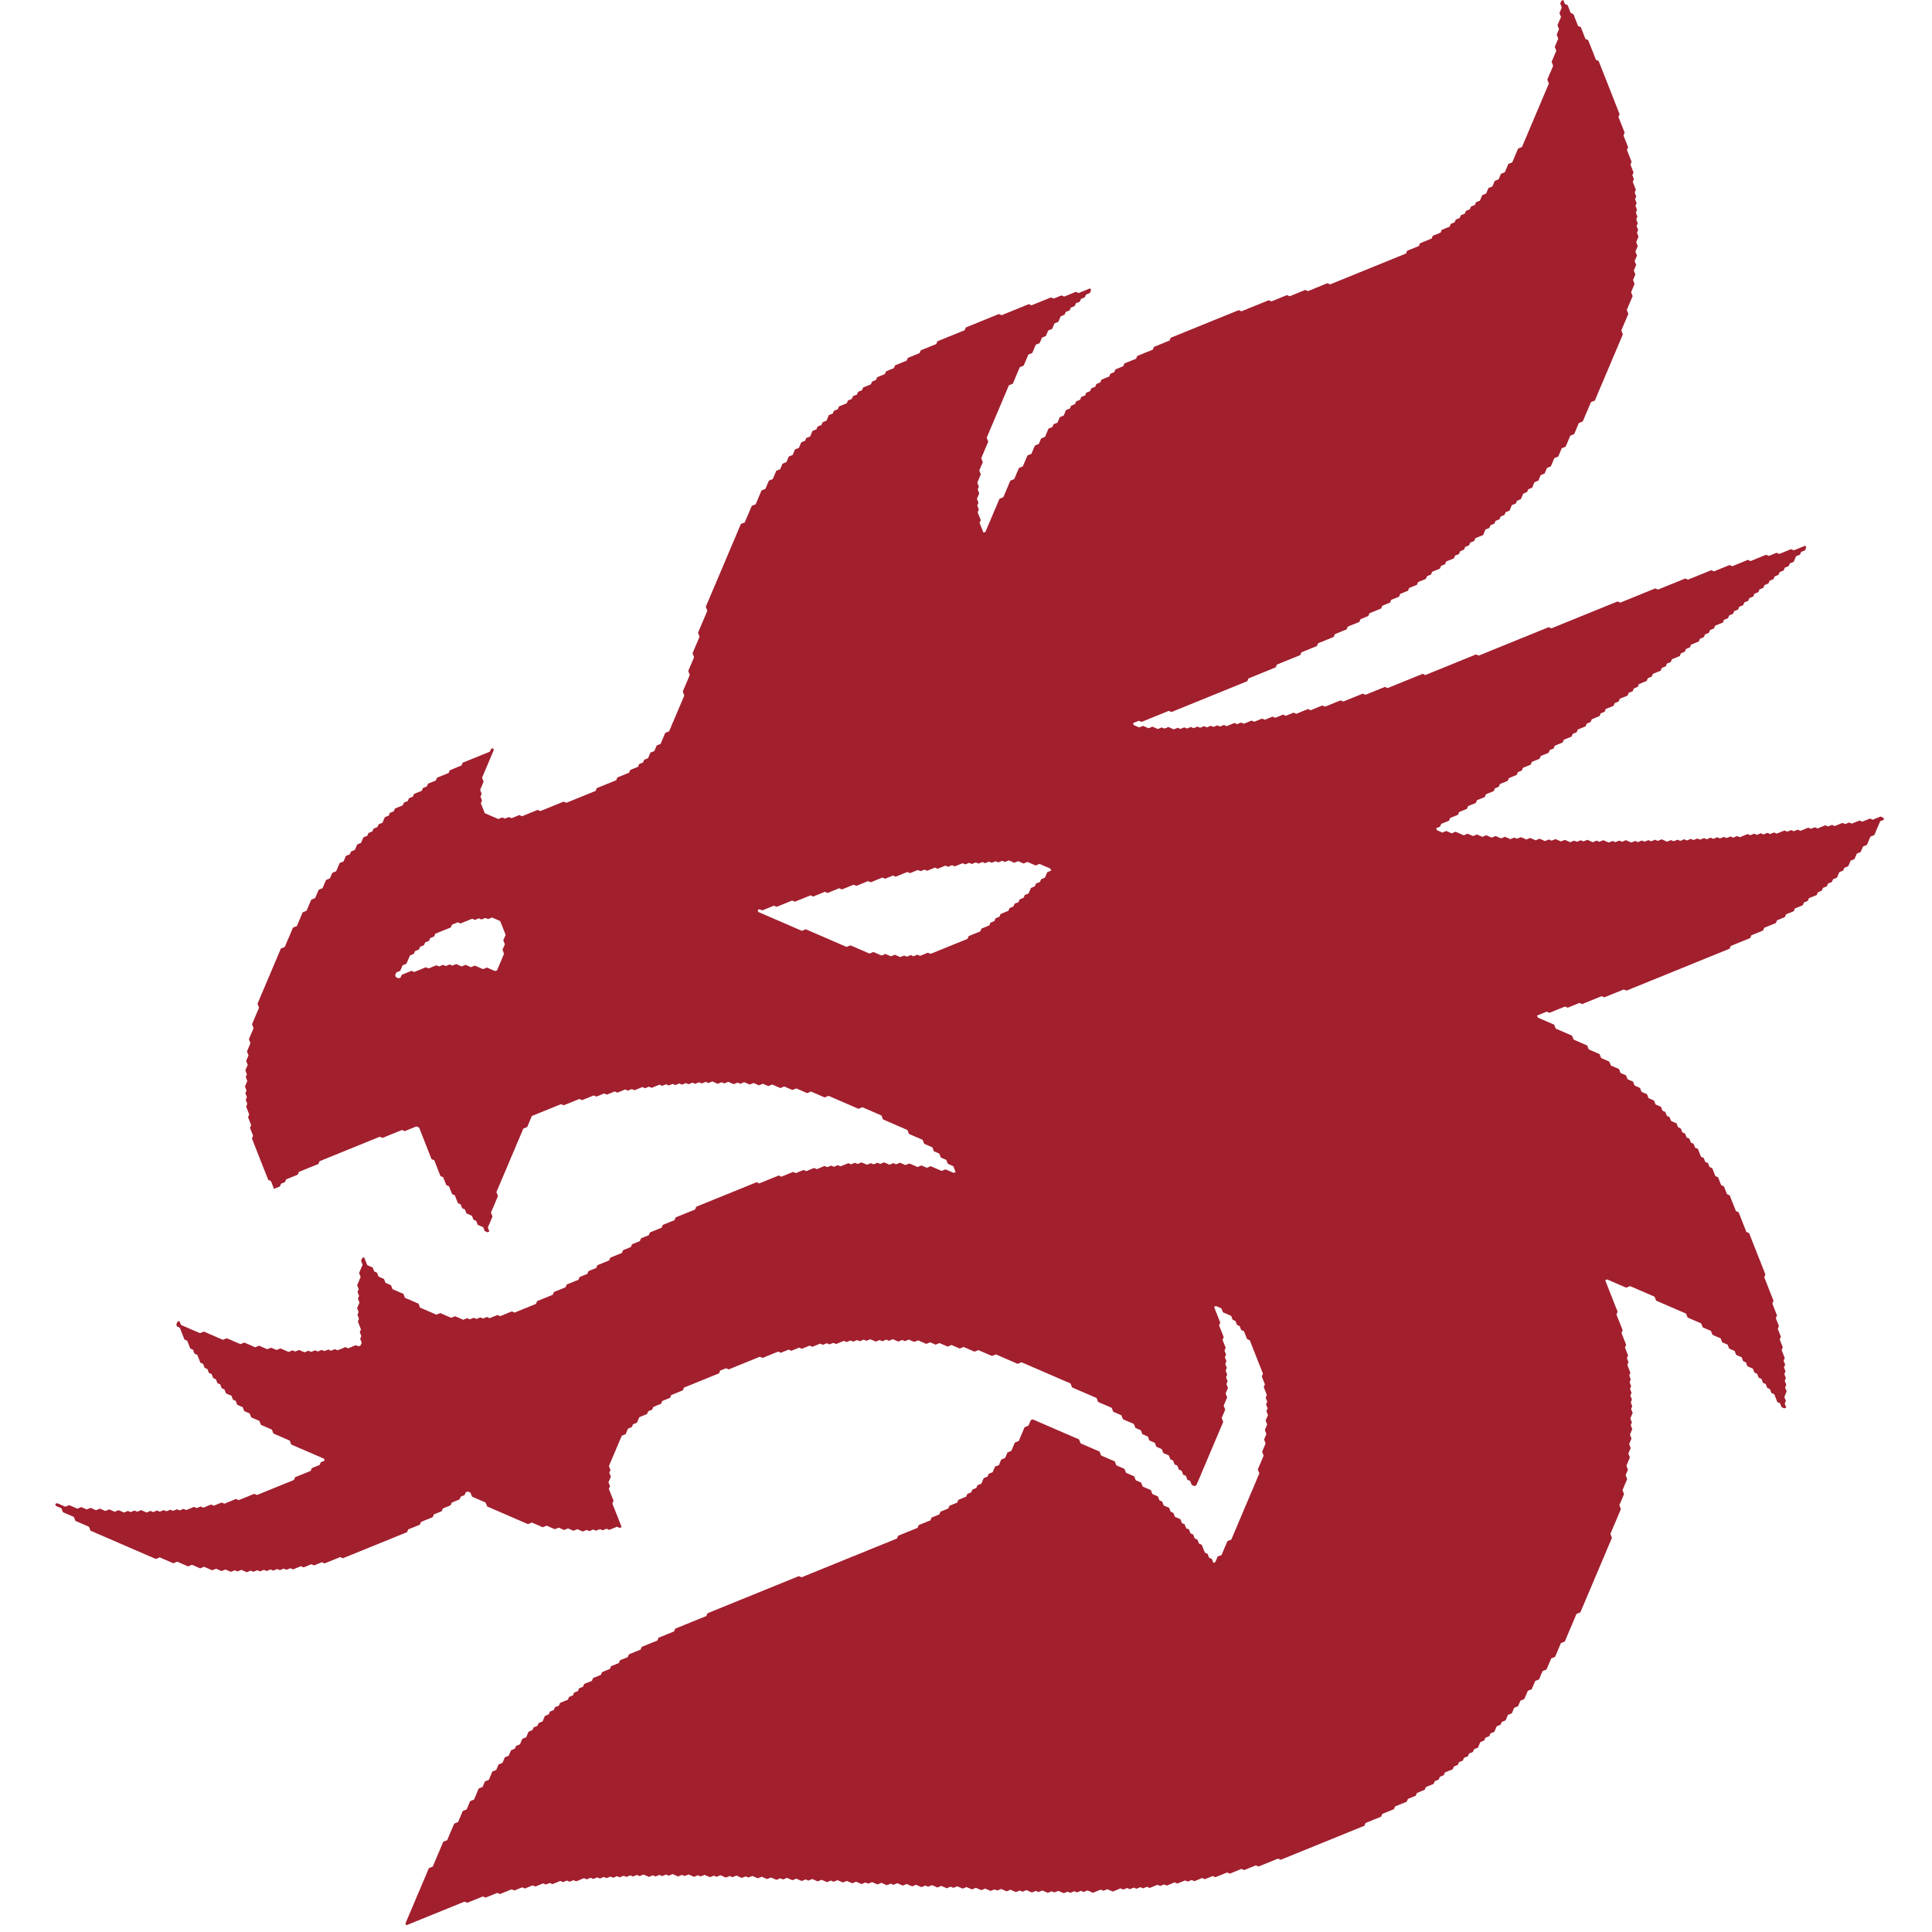 <?xml version="1.0" encoding="UTF-8"?> <svg xmlns="http://www.w3.org/2000/svg" width="35" height="35" viewBox="0 0 35 35" fill="none"><path d="M7.36 34.879L7.346 34.843L7.367 34.793L7.388 34.743L7.409 34.694L7.43 34.644L7.452 34.593L7.473 34.544L7.494 34.493L7.515 34.444L7.536 34.394L7.557 34.343L7.579 34.294L7.6 34.244L7.621 34.194L7.642 34.144L7.663 34.094L7.685 34.044L7.706 33.994L7.727 33.944L7.748 33.894L7.769 33.844L7.805 33.829L7.84 33.815L7.861 33.765L7.882 33.715L7.903 33.665L7.924 33.615L7.946 33.565L7.967 33.515L7.988 33.465L8.009 33.415L8.03 33.365L8.066 33.351L8.101 33.337L8.122 33.286L8.143 33.237L8.164 33.187L8.186 33.136L8.207 33.087L8.228 33.037L8.263 33.022L8.298 33.008L8.32 32.958L8.341 32.908L8.362 32.858L8.383 32.808L8.418 32.794L8.454 32.779L8.475 32.729L8.496 32.679L8.517 32.629L8.552 32.615L8.588 32.601L8.609 32.551L8.63 32.501L8.651 32.451L8.672 32.401L8.708 32.386L8.743 32.372L8.764 32.322L8.785 32.272L8.82 32.258L8.856 32.243L8.877 32.194L8.898 32.144L8.919 32.093L8.954 32.079L8.99 32.065L9.011 32.015L9.032 31.965L9.067 31.951L9.102 31.936L9.124 31.886L9.145 31.836L9.18 31.822L9.215 31.808L9.236 31.758L9.258 31.708L9.293 31.693L9.328 31.679L9.349 31.629L9.384 31.615L9.42 31.6L9.441 31.55L9.462 31.5L9.497 31.486L9.533 31.472L9.554 31.422L9.575 31.372L9.61 31.357L9.645 31.343L9.667 31.293L9.702 31.279L9.737 31.264L9.758 31.215L9.793 31.2L9.829 31.186L9.85 31.136L9.871 31.086L9.906 31.072L9.941 31.057L9.963 31.007L9.998 30.993L10.033 30.979L10.054 30.928L10.09 30.914L10.125 30.9L10.146 30.85L10.181 30.836L10.216 30.821L10.252 30.807L10.287 30.793L10.308 30.743L10.343 30.728L10.379 30.714L10.4 30.664L10.435 30.65L10.47 30.635L10.491 30.585L10.527 30.571L10.562 30.557L10.583 30.507L10.618 30.492L10.653 30.478L10.689 30.464L10.724 30.449L10.745 30.399L10.78 30.385L10.816 30.371L10.851 30.356L10.886 30.342L10.907 30.292L10.943 30.278L10.978 30.263L11.013 30.249L11.048 30.235L11.069 30.185L11.105 30.171L11.14 30.156L11.175 30.142L11.21 30.128L11.232 30.078L11.267 30.063L11.302 30.049L11.337 30.035L11.372 30.02L11.394 29.97L11.429 29.956L11.464 29.942L11.499 29.927L11.534 29.913L11.57 29.899L11.605 29.884L11.626 29.834L11.661 29.82L11.697 29.806L11.732 29.791L11.767 29.777L11.802 29.763L11.838 29.748L11.873 29.734L11.908 29.72L11.929 29.67L11.964 29.655L12 29.641L12.035 29.627L12.07 29.612L12.105 29.598L12.141 29.584L12.176 29.569L12.211 29.555L12.232 29.505L12.268 29.491L12.303 29.476L12.338 29.462L12.373 29.448L12.408 29.433L12.444 29.419L12.479 29.405L12.514 29.39L12.549 29.376L12.585 29.362L12.62 29.348L12.655 29.333L12.69 29.319L12.726 29.305L12.761 29.29L12.796 29.276L12.817 29.226L12.852 29.212L12.888 29.197L12.923 29.183L12.958 29.169L12.993 29.154L13.028 29.14L13.064 29.126L13.099 29.111L13.134 29.097L13.169 29.083L13.205 29.068L13.24 29.054L13.275 29.04L13.31 29.025L13.346 29.011L13.381 28.997L13.416 28.982L13.451 28.968L13.487 28.954L13.522 28.939L13.557 28.925L13.592 28.911L13.627 28.896L13.663 28.882L13.698 28.868L13.733 28.853L13.768 28.839L13.804 28.825L13.839 28.81L13.874 28.796L13.909 28.782L13.945 28.767L13.98 28.753L14.015 28.739L14.05 28.724L14.085 28.71L14.121 28.696L14.156 28.681L14.191 28.667L14.226 28.653L14.262 28.639L14.297 28.624L14.332 28.61L14.367 28.596L14.403 28.581L14.438 28.567L14.473 28.553L14.522 28.574L14.558 28.56L14.593 28.545L14.628 28.531L14.663 28.517L14.698 28.502L14.734 28.488L14.769 28.474L14.804 28.459L14.839 28.445L14.875 28.431L14.91 28.416L14.945 28.402L14.98 28.388L15.016 28.373L15.051 28.359L15.086 28.345L15.121 28.33L15.156 28.316L15.192 28.302L15.227 28.287L15.262 28.273L15.297 28.259L15.333 28.244L15.368 28.23L15.403 28.216L15.438 28.201L15.474 28.187L15.509 28.173L15.544 28.158L15.579 28.144L15.615 28.13L15.65 28.116L15.685 28.101L15.72 28.087L15.755 28.072L15.791 28.058L15.826 28.044L15.861 28.029L15.896 28.015L15.932 28.001L15.967 27.986L16.002 27.972L16.037 27.958L16.073 27.944L16.108 27.929L16.143 27.915L16.178 27.901L16.213 27.886L16.249 27.872L16.27 27.822L16.305 27.808L16.34 27.793L16.376 27.779L16.411 27.765L16.446 27.75L16.481 27.736L16.517 27.722L16.552 27.707L16.587 27.693L16.622 27.679L16.643 27.629L16.679 27.614L16.714 27.6L16.749 27.586L16.784 27.571L16.82 27.557L16.855 27.543L16.876 27.493L16.911 27.478L16.946 27.464L16.982 27.45L17.017 27.435L17.038 27.385L17.073 27.371L17.108 27.357L17.144 27.342L17.179 27.328L17.2 27.278L17.235 27.264L17.271 27.249L17.306 27.235L17.341 27.221L17.362 27.171L17.398 27.157L17.433 27.142L17.468 27.128L17.503 27.113L17.524 27.064L17.56 27.049L17.595 27.035L17.616 26.985L17.651 26.971L17.686 26.956L17.708 26.906L17.743 26.892L17.778 26.878L17.799 26.828L17.821 26.778L17.856 26.763L17.891 26.749L17.912 26.699L17.947 26.685L17.983 26.67L18.004 26.62L18.025 26.57L18.06 26.556L18.096 26.542L18.117 26.492L18.138 26.442L18.173 26.427L18.208 26.413L18.23 26.363L18.251 26.313L18.286 26.299L18.321 26.284L18.342 26.235L18.363 26.184L18.385 26.134L18.42 26.12L18.455 26.106L18.476 26.056L18.497 26.006L18.519 25.956L18.54 25.906L18.561 25.856L18.596 25.842L18.631 25.827L18.653 25.777L18.674 25.727L18.709 25.713L18.758 25.734L18.808 25.756L18.857 25.777L18.906 25.798L18.956 25.82L19.005 25.841L19.054 25.862L19.103 25.884L19.153 25.905L19.202 25.926L19.251 25.948L19.3 25.969L19.35 25.99L19.399 26.012L19.448 26.033L19.498 26.054L19.547 26.076L19.561 26.111L19.575 26.147L19.624 26.168L19.674 26.19L19.723 26.211L19.772 26.232L19.821 26.254L19.871 26.275L19.92 26.296L19.934 26.332L19.948 26.368L19.997 26.389L20.047 26.41L20.096 26.432L20.145 26.453L20.195 26.474L20.209 26.51L20.223 26.546L20.272 26.567L20.321 26.588L20.37 26.61L20.385 26.645L20.399 26.681L20.448 26.702L20.497 26.724L20.546 26.745L20.561 26.781L20.575 26.816L20.624 26.837L20.673 26.859L20.687 26.895L20.701 26.93L20.75 26.952L20.8 26.973L20.849 26.994L20.863 27.03L20.877 27.066L20.926 27.087L20.976 27.108L20.99 27.144L21.004 27.18L21.053 27.201L21.067 27.236L21.081 27.272L21.131 27.294L21.18 27.315L21.194 27.351L21.208 27.386L21.257 27.408L21.271 27.443L21.285 27.479L21.335 27.5L21.384 27.521L21.398 27.557L21.412 27.593L21.461 27.614L21.475 27.65L21.489 27.686L21.539 27.707L21.553 27.742L21.567 27.778L21.616 27.799L21.63 27.835L21.644 27.871L21.693 27.892L21.707 27.928L21.721 27.963L21.771 27.985L21.785 28.02L21.799 28.056L21.813 28.092L21.827 28.127L21.876 28.149L21.89 28.184L21.904 28.22L21.954 28.241L21.968 28.277L21.982 28.313L22.017 28.298L22.038 28.248L22.059 28.198L22.095 28.184L22.13 28.17L22.151 28.12L22.172 28.07L22.193 28.02L22.215 27.97L22.236 27.92L22.271 27.905L22.306 27.891L22.327 27.841L22.349 27.791L22.37 27.741L22.391 27.691L22.412 27.641L22.433 27.591L22.454 27.541L22.476 27.491L22.497 27.441L22.518 27.391L22.539 27.341L22.56 27.291L22.582 27.241L22.603 27.191L22.624 27.141L22.645 27.091L22.666 27.041L22.688 26.991L22.709 26.941L22.73 26.892L22.751 26.841L22.772 26.791L22.793 26.741L22.815 26.692L22.8 26.656L22.786 26.62L22.808 26.57L22.829 26.52L22.85 26.47L22.871 26.42L22.892 26.37L22.878 26.335L22.864 26.299L22.885 26.249L22.907 26.199L22.928 26.149L22.914 26.113L22.9 26.078L22.921 26.028L22.942 25.978L22.928 25.942L22.914 25.906L22.935 25.856L22.956 25.806L22.942 25.771L22.928 25.735L22.949 25.685L22.971 25.635L22.956 25.599L22.942 25.564L22.964 25.514L22.95 25.478L22.936 25.442L22.957 25.392L22.943 25.357L22.929 25.321L22.95 25.271L22.936 25.235L22.922 25.2L22.908 25.164L22.894 25.128L22.915 25.078L22.901 25.043L22.887 25.007L22.873 24.972L22.858 24.936L22.88 24.886L22.866 24.85L22.852 24.815L22.838 24.779L22.823 24.743L22.809 24.708L22.795 24.672L22.781 24.636L22.767 24.601L22.753 24.565L22.739 24.529L22.725 24.494L22.711 24.458L22.697 24.422L22.683 24.387L22.669 24.351L22.655 24.315L22.641 24.28L22.592 24.258L22.578 24.223L22.564 24.187L22.549 24.151L22.535 24.116L22.486 24.094L22.472 24.059L22.458 24.023L22.409 24.002L22.395 23.966L22.381 23.93L22.331 23.909L22.317 23.873L22.303 23.838L22.254 23.816L22.205 23.795L22.155 23.774L22.141 23.738L22.127 23.702L22.078 23.681L22.029 23.66L21.994 23.674L22.008 23.71L22.021 23.745L22.036 23.781L22.05 23.817L22.064 23.852L22.078 23.888L22.092 23.924L22.106 23.959L22.085 24.009L22.099 24.045L22.113 24.081L22.127 24.116L22.141 24.152L22.155 24.188L22.169 24.223L22.148 24.273L22.162 24.309L22.176 24.345L22.19 24.38L22.204 24.416L22.183 24.466L22.197 24.502L22.211 24.537L22.19 24.587L22.204 24.623L22.218 24.659L22.197 24.709L22.211 24.744L22.225 24.78L22.204 24.83L22.218 24.866L22.232 24.901L22.211 24.951L22.225 24.987L22.239 25.022L22.218 25.073L22.232 25.108L22.246 25.144L22.224 25.194L22.203 25.244L22.217 25.279L22.231 25.315L22.21 25.365L22.189 25.415L22.168 25.465L22.182 25.501L22.196 25.536L22.175 25.586L22.154 25.636L22.132 25.686L22.146 25.722L22.16 25.758L22.139 25.808L22.118 25.858L22.097 25.908L22.076 25.958L22.055 26.008L22.033 26.058L22.012 26.108L21.991 26.157L21.97 26.207L21.949 26.258L21.927 26.308L21.906 26.358L21.885 26.407L21.864 26.457L21.843 26.508L21.822 26.557L21.8 26.607L21.779 26.657L21.758 26.707L21.737 26.757L21.716 26.807L21.694 26.857L21.673 26.907L21.638 26.922L21.589 26.9L21.575 26.865L21.561 26.829L21.511 26.808L21.497 26.772L21.483 26.736L21.434 26.715L21.42 26.679L21.406 26.644L21.357 26.622L21.343 26.587L21.328 26.551L21.279 26.53L21.265 26.494L21.251 26.458L21.202 26.437L21.188 26.401L21.174 26.366L21.124 26.344L21.075 26.323L21.061 26.287L21.047 26.252L20.998 26.23L20.948 26.209L20.934 26.173L20.92 26.138L20.871 26.116L20.822 26.095L20.808 26.059L20.794 26.024L20.744 26.002L20.695 25.981L20.681 25.945L20.667 25.91L20.618 25.889L20.569 25.867L20.554 25.831L20.54 25.796L20.491 25.774L20.442 25.753L20.392 25.732L20.343 25.71L20.329 25.675L20.315 25.639L20.266 25.618L20.216 25.596L20.167 25.575L20.153 25.539L20.139 25.504L20.09 25.483L20.041 25.461L19.991 25.44L19.942 25.419L19.893 25.397L19.879 25.361L19.865 25.326L19.815 25.304L19.766 25.283L19.717 25.262L19.668 25.241L19.618 25.219L19.569 25.198L19.52 25.177L19.47 25.155L19.421 25.134L19.407 25.098L19.393 25.062L19.344 25.041L19.294 25.02L19.245 24.998L19.196 24.977L19.147 24.956L19.097 24.934L19.048 24.913L18.999 24.892L18.949 24.87L18.9 24.849L18.851 24.828L18.802 24.806L18.752 24.785L18.703 24.764L18.654 24.742L18.604 24.721L18.555 24.7L18.506 24.678L18.471 24.693L18.435 24.707L18.386 24.686L18.337 24.664L18.288 24.643L18.238 24.622L18.189 24.6L18.14 24.579L18.09 24.558L18.041 24.536L18.006 24.551L17.971 24.565L17.921 24.544L17.872 24.522L17.823 24.501L17.774 24.48L17.724 24.458L17.689 24.473L17.654 24.487L17.605 24.466L17.555 24.444L17.506 24.423L17.457 24.402L17.422 24.416L17.386 24.43L17.337 24.409L17.288 24.388L17.238 24.366L17.203 24.381L17.168 24.395L17.119 24.374L17.069 24.352L17.02 24.331L16.985 24.345L16.95 24.36L16.9 24.338L16.851 24.317L16.816 24.331L16.781 24.346L16.731 24.324L16.682 24.303L16.633 24.282L16.597 24.296L16.562 24.31L16.513 24.289L16.464 24.268L16.428 24.282L16.393 24.296L16.344 24.275L16.309 24.289L16.273 24.304L16.224 24.282L16.175 24.261L16.14 24.275L16.105 24.29L16.055 24.268L16.02 24.283L15.985 24.297L15.935 24.276L15.9 24.29L15.865 24.304L15.816 24.283L15.766 24.262L15.731 24.276L15.696 24.29L15.647 24.269L15.611 24.283L15.576 24.298L15.527 24.276L15.492 24.291L15.456 24.305L15.407 24.284L15.372 24.298L15.337 24.312L15.287 24.291L15.252 24.305L15.217 24.32L15.182 24.334L15.146 24.348L15.097 24.327L15.062 24.341L15.027 24.355L14.977 24.334L14.942 24.348L14.907 24.363L14.858 24.341L14.822 24.356L14.787 24.37L14.752 24.384L14.717 24.399L14.667 24.377L14.632 24.392L14.597 24.406L14.562 24.42L14.527 24.435L14.477 24.413L14.442 24.428L14.407 24.442L14.372 24.456L14.336 24.471L14.287 24.449L14.252 24.464L14.217 24.478L14.181 24.492L14.146 24.507L14.097 24.485L14.062 24.5L14.026 24.514L13.991 24.528L13.956 24.543L13.921 24.557L13.885 24.571L13.85 24.586L13.815 24.6L13.766 24.579L13.73 24.593L13.695 24.607L13.66 24.622L13.625 24.636L13.589 24.65L13.554 24.665L13.519 24.679L13.484 24.693L13.449 24.707L13.413 24.722L13.378 24.736L13.343 24.75L13.308 24.765L13.272 24.779L13.237 24.794L13.202 24.808L13.153 24.787L13.117 24.801L13.082 24.815L13.047 24.829L13.026 24.88L12.991 24.894L12.955 24.908L12.92 24.922L12.885 24.937L12.85 24.951L12.814 24.965L12.779 24.98L12.744 24.994L12.709 25.008L12.674 25.023L12.638 25.037L12.603 25.051L12.568 25.066L12.533 25.08L12.497 25.094L12.462 25.109L12.427 25.123L12.392 25.137L12.37 25.187L12.335 25.202L12.3 25.216L12.265 25.23L12.229 25.245L12.194 25.259L12.159 25.273L12.138 25.323L12.103 25.338L12.067 25.352L12.032 25.366L11.997 25.381L11.976 25.431L11.941 25.445L11.905 25.459L11.87 25.474L11.835 25.488L11.814 25.538L11.778 25.552L11.743 25.567L11.722 25.616L11.687 25.631L11.652 25.645L11.616 25.66L11.581 25.674L11.56 25.724L11.539 25.774L11.504 25.788L11.468 25.802L11.447 25.852L11.412 25.867L11.377 25.881L11.355 25.931L11.334 25.981L11.299 25.995L11.264 26.01L11.243 26.06L11.221 26.11L11.2 26.16L11.179 26.21L11.158 26.26L11.137 26.31L11.116 26.36L11.094 26.41L11.073 26.46L11.052 26.509L11.031 26.56L11.045 26.595L11.059 26.631L11.038 26.681L11.052 26.716L11.066 26.752L11.045 26.802L11.023 26.852L11.037 26.888L11.052 26.924L11.03 26.973L11.044 27.009L11.059 27.045L11.072 27.081L11.086 27.116L11.101 27.152L11.115 27.187L11.094 27.238L11.107 27.273L11.121 27.309L11.136 27.344L11.15 27.38L11.164 27.416L11.178 27.451L11.192 27.487L11.206 27.523L11.22 27.558L11.234 27.594L11.248 27.63L11.262 27.665L11.227 27.68L11.178 27.658L11.142 27.673L11.107 27.687L11.072 27.701L11.037 27.716L10.987 27.694L10.952 27.709L10.917 27.723L10.868 27.702L10.832 27.716L10.797 27.73L10.748 27.709L10.713 27.723L10.677 27.738L10.628 27.716L10.593 27.731L10.558 27.745L10.508 27.724L10.459 27.702L10.424 27.717L10.389 27.731L10.339 27.71L10.29 27.688L10.255 27.703L10.22 27.717L10.17 27.696L10.121 27.674L10.086 27.689L10.051 27.703L10.001 27.682L9.952 27.66L9.903 27.639L9.867 27.653L9.832 27.668L9.783 27.646L9.734 27.625L9.684 27.604L9.635 27.582L9.6 27.597L9.565 27.611L9.515 27.59L9.466 27.568L9.417 27.547L9.368 27.526L9.318 27.504L9.269 27.483L9.22 27.462L9.17 27.44L9.121 27.419L9.072 27.398L9.023 27.376L8.973 27.355L8.924 27.334L8.875 27.312L8.825 27.291L8.811 27.255L8.797 27.22L8.748 27.198L8.699 27.177L8.649 27.155L8.6 27.134L8.551 27.113L8.537 27.077L8.523 27.041L8.473 27.02L8.438 27.035L8.417 27.084L8.382 27.099L8.347 27.113L8.325 27.163L8.29 27.177L8.255 27.192L8.22 27.206L8.184 27.221L8.163 27.27L8.128 27.285L8.093 27.299L8.058 27.313L8.022 27.328L8.001 27.378L7.966 27.392L7.931 27.406L7.896 27.421L7.86 27.435L7.839 27.485L7.804 27.499L7.769 27.514L7.733 27.528L7.698 27.542L7.663 27.557L7.628 27.571L7.606 27.621L7.571 27.635L7.536 27.65L7.501 27.664L7.466 27.678L7.43 27.693L7.395 27.707L7.374 27.757L7.339 27.771L7.303 27.785L7.268 27.8L7.233 27.814L7.198 27.828L7.163 27.843L7.127 27.857L7.092 27.872L7.057 27.886L7.022 27.9L6.986 27.915L6.951 27.929L6.916 27.943L6.881 27.957L6.845 27.972L6.81 27.986L6.775 28L6.74 28.015L6.705 28.029L6.669 28.044L6.634 28.058L6.599 28.072L6.564 28.086L6.528 28.101L6.493 28.115L6.458 28.129L6.423 28.144L6.387 28.158L6.352 28.172L6.317 28.187L6.282 28.201L6.246 28.215L6.211 28.23L6.162 28.208L6.127 28.223L6.092 28.237L6.056 28.251L6.021 28.266L5.986 28.28L5.951 28.294L5.915 28.309L5.88 28.323L5.831 28.302L5.796 28.316L5.76 28.33L5.725 28.345L5.69 28.359L5.641 28.338L5.605 28.352L5.57 28.366L5.535 28.381L5.5 28.395L5.45 28.373L5.415 28.388L5.38 28.402L5.345 28.417L5.309 28.431L5.26 28.41L5.225 28.424L5.19 28.438L5.14 28.417L5.105 28.431L5.07 28.445L5.021 28.424L4.985 28.439L4.95 28.453L4.901 28.431L4.866 28.446L4.83 28.46L4.781 28.439L4.746 28.453L4.711 28.468L4.661 28.446L4.626 28.46L4.591 28.475L4.542 28.453L4.506 28.468L4.471 28.482L4.422 28.461L4.373 28.439L4.337 28.454L4.302 28.468L4.253 28.447L4.218 28.461L4.182 28.475L4.133 28.454L4.084 28.433L4.049 28.447L4.013 28.461L3.964 28.44L3.915 28.419L3.88 28.433L3.844 28.447L3.795 28.426L3.746 28.405L3.697 28.383L3.661 28.398L3.626 28.412L3.577 28.391L3.528 28.369L3.478 28.348L3.443 28.362L3.408 28.377L3.358 28.355L3.309 28.334L3.26 28.313L3.211 28.291L3.175 28.306L3.14 28.32L3.091 28.299L3.042 28.277L2.992 28.256L2.943 28.235L2.894 28.213L2.859 28.228L2.823 28.242L2.774 28.221L2.725 28.199L2.675 28.178L2.626 28.157L2.577 28.135L2.528 28.114L2.478 28.093L2.429 28.071L2.38 28.05L2.33 28.029L2.281 28.007L2.232 27.986L2.183 27.965L2.133 27.943L2.084 27.922L2.035 27.901L1.985 27.879L1.936 27.858L1.887 27.837L1.838 27.815L1.788 27.794L1.739 27.773L1.69 27.751L1.64 27.73L1.626 27.694L1.612 27.659L1.563 27.637L1.514 27.616L1.465 27.595L1.415 27.573L1.366 27.552L1.352 27.516L1.338 27.481L1.289 27.459L1.239 27.438L1.19 27.417L1.141 27.395L1.127 27.36L1.113 27.324L1.063 27.303L1.014 27.281L1 27.246L1.035 27.231L1.085 27.253L1.134 27.274L1.183 27.295L1.218 27.281L1.254 27.267L1.303 27.288L1.352 27.309L1.401 27.331L1.437 27.316L1.472 27.302L1.521 27.323L1.57 27.345L1.606 27.33L1.641 27.316L1.69 27.337L1.739 27.359L1.775 27.344L1.81 27.33L1.859 27.351L1.908 27.373L1.944 27.358L1.979 27.344L2.028 27.365L2.078 27.387L2.113 27.372L2.148 27.358L2.197 27.379L2.247 27.401L2.282 27.386L2.317 27.372L2.366 27.393L2.402 27.379L2.437 27.365L2.486 27.386L2.521 27.372L2.557 27.357L2.606 27.379L2.655 27.4L2.69 27.386L2.726 27.371L2.775 27.393L2.81 27.378L2.845 27.364L2.895 27.386L2.93 27.371L2.965 27.357L3.014 27.378L3.05 27.364L3.085 27.349L3.134 27.371L3.169 27.357L3.205 27.342L3.254 27.363L3.289 27.349L3.324 27.335L3.374 27.356L3.409 27.342L3.444 27.328L3.479 27.313L3.514 27.299L3.564 27.32L3.599 27.306L3.634 27.291L3.684 27.313L3.719 27.299L3.754 27.284L3.789 27.27L3.824 27.256L3.874 27.277L3.909 27.263L3.944 27.248L3.979 27.234L4.015 27.22L4.064 27.241L4.099 27.227L4.134 27.212L4.17 27.198L4.205 27.184L4.24 27.169L4.275 27.155L4.325 27.176L4.36 27.162L4.395 27.148L4.43 27.133L4.466 27.119L4.501 27.105L4.536 27.09L4.571 27.076L4.606 27.062L4.656 27.083L4.691 27.069L4.726 27.054L4.761 27.04L4.797 27.026L4.832 27.011L4.867 26.997L4.902 26.983L4.938 26.968L4.973 26.954L5.008 26.94L5.043 26.925L5.079 26.911L5.114 26.897L5.149 26.883L5.184 26.868L5.22 26.854L5.255 26.84L5.29 26.825L5.325 26.811L5.346 26.761L5.382 26.747L5.417 26.732L5.452 26.718L5.487 26.704L5.523 26.689L5.558 26.675L5.593 26.661L5.628 26.646L5.649 26.596L5.685 26.582L5.72 26.568L5.755 26.553L5.79 26.539L5.812 26.489L5.847 26.475L5.882 26.46L5.868 26.425L5.819 26.403L5.769 26.382L5.72 26.361L5.671 26.339L5.622 26.318L5.572 26.297L5.523 26.275L5.474 26.254L5.424 26.233L5.375 26.211L5.326 26.19L5.277 26.169L5.262 26.133L5.248 26.097L5.199 26.076L5.15 26.055L5.101 26.033L5.051 26.012L5.002 25.991L4.953 25.969L4.939 25.934L4.925 25.898L4.875 25.877L4.826 25.855L4.777 25.834L4.728 25.813L4.713 25.777L4.699 25.741L4.65 25.72L4.601 25.699L4.552 25.677L4.537 25.642L4.523 25.606L4.474 25.585L4.425 25.563L4.411 25.528L4.397 25.492L4.347 25.471L4.298 25.449L4.284 25.414L4.27 25.378L4.221 25.357L4.207 25.321L4.193 25.285L4.143 25.264L4.094 25.243L4.08 25.207L4.066 25.171L4.017 25.15L4.003 25.114L3.989 25.079L3.939 25.057L3.925 25.022L3.911 24.986L3.862 24.965L3.848 24.929L3.834 24.893L3.785 24.872L3.771 24.836L3.756 24.801L3.707 24.779L3.693 24.744L3.679 24.708L3.63 24.687L3.616 24.651L3.602 24.615L3.588 24.58L3.574 24.544L3.524 24.523L3.51 24.487L3.496 24.451L3.447 24.43L3.433 24.395L3.419 24.359L3.405 24.323L3.391 24.288L3.341 24.266L3.327 24.23L3.313 24.195L3.299 24.159L3.285 24.123L3.271 24.088L3.257 24.052L3.208 24.031L3.194 23.995L3.215 23.945L3.25 23.931L3.264 23.967L3.278 24.002L3.328 24.024L3.377 24.045L3.426 24.066L3.475 24.088L3.525 24.109L3.574 24.13L3.623 24.151L3.659 24.137L3.694 24.123L3.743 24.144L3.792 24.166L3.842 24.187L3.891 24.208L3.94 24.23L3.99 24.251L4.039 24.272L4.074 24.258L4.109 24.244L4.159 24.265L4.208 24.286L4.257 24.308L4.306 24.329L4.356 24.35L4.391 24.336L4.426 24.322L4.475 24.343L4.525 24.364L4.574 24.386L4.623 24.407L4.658 24.393L4.694 24.378L4.743 24.4L4.792 24.421L4.842 24.442L4.877 24.428L4.912 24.414L4.961 24.435L5.011 24.456L5.046 24.442L5.081 24.428L5.13 24.449L5.18 24.47L5.229 24.492L5.264 24.477L5.299 24.463L5.349 24.484L5.384 24.47L5.419 24.456L5.468 24.477L5.518 24.498L5.553 24.484L5.588 24.47L5.637 24.491L5.673 24.477L5.708 24.462L5.757 24.484L5.792 24.469L5.828 24.455L5.877 24.476L5.912 24.462L5.947 24.448L5.997 24.469L6.032 24.455L6.067 24.441L6.116 24.462L6.152 24.448L6.187 24.433L6.222 24.419L6.257 24.404L6.307 24.426L6.342 24.412L6.377 24.397L6.412 24.383L6.448 24.369L6.497 24.39L6.532 24.375L6.553 24.326L6.539 24.29L6.525 24.254L6.546 24.204L6.532 24.169L6.518 24.133L6.539 24.083L6.525 24.047L6.511 24.012L6.497 23.976L6.483 23.94L6.504 23.89L6.49 23.855L6.476 23.819L6.497 23.769L6.483 23.733L6.469 23.698L6.491 23.648L6.512 23.598L6.498 23.562L6.484 23.526L6.505 23.476L6.491 23.441L6.477 23.405L6.498 23.355L6.484 23.319L6.47 23.284L6.491 23.234L6.512 23.184L6.533 23.134L6.519 23.098L6.505 23.062L6.526 23.012L6.548 22.962L6.569 22.913L6.555 22.877L6.541 22.841L6.562 22.791L6.597 22.777L6.611 22.812L6.625 22.848L6.639 22.884L6.653 22.919L6.703 22.941L6.752 22.962L6.766 22.998L6.78 23.034L6.829 23.055L6.843 23.09L6.857 23.126L6.907 23.148L6.956 23.169L6.97 23.204L6.984 23.24L7.033 23.261L7.083 23.283L7.097 23.319L7.111 23.354L7.16 23.375L7.209 23.397L7.259 23.418L7.308 23.439L7.322 23.475L7.336 23.511L7.385 23.532L7.435 23.553L7.484 23.575L7.533 23.596L7.582 23.617L7.596 23.653L7.61 23.689L7.66 23.71L7.709 23.731L7.758 23.753L7.808 23.774L7.857 23.795L7.906 23.817L7.941 23.802L7.977 23.788L8.026 23.809L8.075 23.831L8.124 23.852L8.174 23.873L8.209 23.859L8.244 23.845L8.294 23.866L8.343 23.887L8.392 23.909L8.427 23.895L8.463 23.88L8.512 23.901L8.547 23.887L8.582 23.873L8.632 23.894L8.667 23.88L8.702 23.866L8.751 23.887L8.787 23.872L8.822 23.858L8.871 23.88L8.906 23.865L8.941 23.851L8.977 23.837L9.012 23.822L9.061 23.844L9.097 23.829L9.132 23.815L9.167 23.801L9.202 23.786L9.237 23.772L9.273 23.758L9.322 23.779L9.357 23.765L9.392 23.75L9.428 23.736L9.463 23.722L9.498 23.707L9.533 23.693L9.569 23.679L9.604 23.664L9.639 23.65L9.674 23.636L9.709 23.621L9.731 23.571L9.766 23.557L9.801 23.543L9.836 23.528L9.872 23.514L9.907 23.5L9.942 23.485L9.977 23.471L10.013 23.457L10.034 23.407L10.069 23.392L10.104 23.378L10.139 23.364L10.175 23.349L10.21 23.335L10.245 23.321L10.266 23.271L10.302 23.256L10.337 23.242L10.372 23.228L10.407 23.213L10.443 23.199L10.478 23.185L10.499 23.135L10.534 23.121L10.569 23.106L10.605 23.092L10.64 23.078L10.661 23.028L10.696 23.013L10.731 22.999L10.767 22.985L10.802 22.97L10.823 22.92L10.858 22.906L10.894 22.892L10.929 22.877L10.964 22.863L10.999 22.849L11.034 22.834L11.056 22.784L11.091 22.77L11.126 22.756L11.161 22.741L11.197 22.727L11.232 22.713L11.267 22.698L11.288 22.648L11.323 22.634L11.359 22.62L11.394 22.605L11.429 22.591L11.45 22.541L11.486 22.527L11.521 22.512L11.556 22.498L11.591 22.484L11.613 22.434L11.648 22.419L11.683 22.405L11.718 22.391L11.753 22.377L11.775 22.326L11.81 22.312L11.845 22.298L11.88 22.284L11.915 22.269L11.951 22.255L11.986 22.241L12.007 22.191L12.042 22.176L12.078 22.162L12.113 22.148L12.148 22.133L12.183 22.119L12.219 22.105L12.24 22.055L12.275 22.04L12.31 22.026L12.345 22.012L12.381 21.997L12.416 21.983L12.451 21.969L12.486 21.954L12.522 21.94L12.557 21.926L12.592 21.911L12.613 21.861L12.649 21.847L12.684 21.833L12.719 21.818L12.754 21.804L12.789 21.79L12.825 21.775L12.86 21.761L12.895 21.747L12.93 21.732L12.966 21.718L13.001 21.704L13.036 21.689L13.071 21.675L13.107 21.661L13.142 21.646L13.177 21.632L13.212 21.618L13.247 21.604L13.283 21.589L13.318 21.575L13.353 21.561L13.388 21.546L13.424 21.532L13.459 21.518L13.494 21.503L13.529 21.489L13.565 21.475L13.6 21.46L13.635 21.446L13.67 21.432L13.706 21.417L13.755 21.439L13.79 21.424L13.825 21.41L13.861 21.396L13.896 21.381L13.931 21.367L13.966 21.353L14.001 21.338L14.037 21.324L14.072 21.31L14.107 21.295L14.156 21.317L14.192 21.302L14.227 21.288L14.262 21.274L14.297 21.259L14.332 21.245L14.368 21.231L14.417 21.252L14.452 21.238L14.488 21.223L14.523 21.209L14.558 21.195L14.607 21.216L14.643 21.202L14.678 21.187L14.713 21.173L14.748 21.159L14.797 21.18L14.833 21.166L14.868 21.151L14.903 21.137L14.938 21.123L14.988 21.144L15.023 21.13L15.058 21.116L15.107 21.137L15.143 21.122L15.178 21.108L15.227 21.13L15.262 21.115L15.298 21.101L15.333 21.087L15.368 21.072L15.417 21.093L15.453 21.079L15.488 21.065L15.537 21.086L15.572 21.072L15.608 21.058L15.657 21.079L15.706 21.1L15.741 21.086L15.777 21.072L15.826 21.093L15.861 21.079L15.896 21.064L15.946 21.086L15.981 21.071L16.016 21.057L16.065 21.078L16.115 21.1L16.15 21.085L16.185 21.071L16.234 21.092L16.27 21.078L16.305 21.064L16.354 21.085L16.403 21.106L16.439 21.092L16.474 21.078L16.523 21.099L16.573 21.12L16.622 21.142L16.657 21.127L16.692 21.113L16.741 21.134L16.791 21.156L16.826 21.141L16.861 21.127L16.91 21.148L16.96 21.17L17.009 21.191L17.058 21.212L17.094 21.198L17.129 21.184L17.178 21.205L17.227 21.226L17.277 21.248L17.312 21.233L17.298 21.198L17.284 21.162L17.27 21.126L17.221 21.105L17.171 21.084L17.157 21.048L17.143 21.012L17.094 20.991L17.045 20.97L17.03 20.934L17.016 20.898L16.967 20.877L16.918 20.856L16.904 20.82L16.89 20.784L16.84 20.763L16.791 20.742L16.742 20.72L16.728 20.685L16.714 20.649L16.665 20.628L16.615 20.606L16.566 20.585L16.517 20.564L16.467 20.542L16.453 20.507L16.439 20.471L16.39 20.45L16.341 20.428L16.291 20.407L16.242 20.386L16.193 20.364L16.144 20.343L16.094 20.322L16.045 20.3L15.996 20.279L15.982 20.243L15.968 20.208L15.918 20.186L15.869 20.165L15.82 20.144L15.771 20.122L15.721 20.101L15.672 20.08L15.623 20.058L15.587 20.073L15.552 20.087L15.503 20.066L15.454 20.044L15.404 20.023L15.355 20.002L15.306 19.98L15.257 19.959L15.207 19.938L15.158 19.916L15.109 19.895L15.059 19.874L15.01 19.852L14.975 19.867L14.94 19.881L14.89 19.86L14.841 19.838L14.792 19.817L14.742 19.796L14.693 19.774L14.658 19.789L14.623 19.803L14.573 19.782L14.524 19.76L14.475 19.739L14.426 19.718L14.39 19.732L14.355 19.746L14.306 19.725L14.257 19.704L14.207 19.682L14.172 19.697L14.137 19.711L14.088 19.69L14.038 19.668L13.989 19.647L13.954 19.661L13.918 19.676L13.869 19.654L13.82 19.633L13.785 19.647L13.749 19.662L13.7 19.64L13.651 19.619L13.616 19.633L13.58 19.648L13.531 19.626L13.482 19.605L13.447 19.619L13.411 19.634L13.362 19.612L13.327 19.627L13.292 19.641L13.242 19.62L13.193 19.598L13.158 19.613L13.123 19.627L13.073 19.606L13.038 19.62L13.003 19.634L12.954 19.613L12.904 19.591L12.869 19.606L12.834 19.62L12.785 19.599L12.749 19.613L12.714 19.628L12.665 19.606L12.63 19.62L12.594 19.635L12.545 19.613L12.51 19.628L12.475 19.642L12.425 19.621L12.39 19.635L12.355 19.649L12.306 19.628L12.27 19.642L12.235 19.657L12.186 19.636L12.151 19.65L12.115 19.664L12.066 19.643L12.031 19.657L11.996 19.671L11.946 19.65L11.911 19.664L11.876 19.679L11.841 19.693L11.805 19.707L11.756 19.686L11.721 19.7L11.686 19.715L11.636 19.693L11.601 19.708L11.566 19.722L11.531 19.736L11.495 19.751L11.446 19.729L11.411 19.744L11.376 19.758L11.326 19.737L11.291 19.751L11.256 19.765L11.221 19.78L11.185 19.794L11.136 19.773L11.101 19.787L11.066 19.801L11.03 19.816L10.995 19.83L10.946 19.809L10.911 19.823L10.876 19.837L10.84 19.852L10.805 19.866L10.756 19.845L10.721 19.859L10.685 19.873L10.65 19.888L10.615 19.902L10.58 19.916L10.544 19.93L10.495 19.909L10.46 19.924L10.425 19.938L10.389 19.952L10.354 19.967L10.319 19.981L10.284 19.995L10.248 20.009L10.213 20.024L10.164 20.003L10.129 20.017L10.094 20.031L10.058 20.046L10.023 20.06L9.988 20.074L9.953 20.088L9.917 20.103L9.882 20.117L9.847 20.131L9.812 20.146L9.776 20.16L9.741 20.174L9.706 20.189L9.671 20.203L9.635 20.217L9.614 20.267L9.593 20.317L9.572 20.367L9.551 20.417L9.515 20.432L9.48 20.446L9.459 20.496L9.438 20.546L9.417 20.596L9.396 20.646L9.374 20.696L9.353 20.746L9.332 20.796L9.311 20.846L9.29 20.896L9.268 20.946L9.247 20.996L9.226 21.046L9.205 21.096L9.184 21.146L9.163 21.196L9.141 21.246L9.12 21.296L9.099 21.346L9.078 21.396L9.057 21.446L9.035 21.496L9.014 21.546L8.993 21.596L9.007 21.631L9.021 21.667L9 21.717L8.979 21.767L8.958 21.817L8.937 21.867L8.915 21.917L8.894 21.967L8.908 22.003L8.922 22.038L8.901 22.088L8.88 22.138L8.859 22.188L8.838 22.238L8.852 22.274L8.866 22.309L8.83 22.324L8.781 22.302L8.767 22.267L8.753 22.231L8.704 22.21L8.654 22.189L8.64 22.153L8.626 22.117L8.577 22.096L8.563 22.06L8.549 22.025L8.5 22.003L8.45 21.982L8.436 21.946L8.422 21.91L8.373 21.889L8.359 21.854L8.345 21.818L8.296 21.797L8.282 21.761L8.267 21.725L8.253 21.69L8.239 21.654L8.19 21.633L8.176 21.597L8.162 21.561L8.148 21.526L8.134 21.49L8.085 21.469L8.071 21.433L8.057 21.397L8.042 21.362L8.028 21.326L7.979 21.305L7.965 21.269L7.951 21.233L7.937 21.198L7.923 21.162L7.909 21.126L7.895 21.091L7.881 21.055L7.867 21.019L7.817 20.998L7.803 20.962L7.789 20.927L7.775 20.891L7.761 20.855L7.747 20.82L7.733 20.784L7.719 20.748L7.705 20.713L7.691 20.677L7.677 20.641L7.663 20.606L7.649 20.57L7.635 20.534L7.621 20.499L7.607 20.463L7.593 20.427L7.543 20.406L7.508 20.421L7.473 20.435L7.438 20.449L7.402 20.463L7.367 20.478L7.332 20.492L7.283 20.471L7.247 20.485L7.212 20.499L7.177 20.514L7.142 20.528L7.106 20.542L7.071 20.557L7.036 20.571L7.001 20.585L6.966 20.6L6.93 20.614L6.881 20.593L6.846 20.607L6.811 20.621L6.775 20.636L6.74 20.65L6.705 20.664L6.67 20.679L6.634 20.693L6.599 20.707L6.564 20.722L6.529 20.736L6.493 20.75L6.458 20.765L6.423 20.779L6.388 20.793L6.353 20.808L6.317 20.822L6.282 20.836L6.247 20.851L6.212 20.865L6.176 20.879L6.141 20.893L6.106 20.908L6.071 20.922L6.035 20.936L6 20.951L5.965 20.965L5.93 20.979L5.895 20.994L5.859 21.008L5.824 21.023L5.789 21.037L5.768 21.087L5.732 21.101L5.697 21.115L5.662 21.13L5.627 21.144L5.591 21.158L5.556 21.173L5.521 21.187L5.486 21.201L5.451 21.216L5.415 21.23L5.394 21.28L5.359 21.294L5.324 21.309L5.288 21.323L5.253 21.337L5.218 21.352L5.183 21.366L5.162 21.416L5.126 21.43L5.091 21.445L5.07 21.495L5.035 21.509L4.999 21.523L4.964 21.538L4.95 21.502L4.936 21.466L4.922 21.431L4.908 21.395L4.859 21.374L4.845 21.338L4.831 21.302L4.817 21.267L4.803 21.231L4.788 21.195L4.774 21.16L4.76 21.124L4.746 21.088L4.732 21.053L4.718 21.017L4.704 20.981L4.69 20.946L4.676 20.91L4.662 20.874L4.648 20.839L4.634 20.803L4.62 20.767L4.606 20.732L4.592 20.696L4.578 20.66L4.564 20.625L4.585 20.575L4.571 20.539L4.557 20.503L4.543 20.468L4.529 20.432L4.55 20.382L4.536 20.346L4.522 20.311L4.508 20.275L4.494 20.239L4.515 20.189L4.501 20.154L4.487 20.118L4.473 20.082L4.459 20.047L4.48 19.997L4.466 19.961L4.452 19.925L4.473 19.875L4.459 19.84L4.445 19.804L4.466 19.754L4.452 19.719L4.438 19.683L4.459 19.633L4.48 19.583L4.466 19.547L4.452 19.512L4.473 19.462L4.459 19.426L4.445 19.39L4.466 19.34L4.488 19.29L4.473 19.255L4.459 19.219L4.481 19.169L4.502 19.119L4.488 19.083L4.474 19.048L4.495 18.998L4.516 18.948L4.537 18.898L4.523 18.862L4.509 18.826L4.53 18.776L4.551 18.727L4.573 18.676L4.594 18.627L4.58 18.591L4.566 18.555L4.587 18.505L4.608 18.455L4.629 18.405L4.65 18.355L4.672 18.305L4.693 18.255L4.679 18.22L4.665 18.184L4.686 18.134L4.707 18.084L4.728 18.034L4.749 17.984L4.771 17.934L4.792 17.884L4.813 17.834L4.834 17.784L4.855 17.734L4.877 17.684L4.898 17.634L4.919 17.584L4.94 17.534L4.961 17.484L4.982 17.434L5.004 17.384L5.025 17.334L5.046 17.284L5.067 17.234L5.088 17.184L5.124 17.17L5.159 17.155L5.18 17.105L5.201 17.055L5.222 17.006L5.244 16.956L5.265 16.906L5.286 16.856L5.307 16.806L5.342 16.791L5.378 16.777L5.399 16.727L5.42 16.677L5.441 16.627L5.462 16.577L5.483 16.527L5.519 16.513L5.554 16.498L5.575 16.448L5.596 16.398L5.617 16.348L5.639 16.298L5.674 16.284L5.709 16.27L5.73 16.22L5.751 16.17L5.773 16.12L5.808 16.105L5.843 16.091L5.864 16.041L5.885 15.991L5.907 15.941L5.942 15.927L5.977 15.912L5.998 15.863L6.019 15.813L6.055 15.798L6.09 15.784L6.111 15.734L6.132 15.684L6.154 15.634L6.189 15.62L6.224 15.605L6.245 15.555L6.266 15.505L6.302 15.491L6.337 15.477L6.358 15.427L6.393 15.412L6.428 15.398L6.45 15.348L6.471 15.298L6.506 15.284L6.541 15.269L6.562 15.219L6.584 15.169L6.619 15.155L6.654 15.141L6.675 15.091L6.711 15.076L6.746 15.062L6.767 15.012L6.802 14.998L6.837 14.983L6.859 14.934L6.894 14.919L6.929 14.905L6.95 14.855L6.971 14.805L7.007 14.79L7.042 14.776L7.063 14.726L7.098 14.712L7.133 14.698L7.155 14.648L7.19 14.633L7.225 14.619L7.26 14.605L7.296 14.59L7.317 14.54L7.352 14.526L7.387 14.512L7.408 14.462L7.444 14.447L7.479 14.433L7.5 14.383L7.535 14.369L7.571 14.354L7.606 14.34L7.641 14.326L7.662 14.276L7.697 14.261L7.733 14.247L7.754 14.197L7.789 14.183L7.824 14.168L7.86 14.154L7.895 14.14L7.916 14.09L7.951 14.075L7.986 14.061L8.022 14.047L8.057 14.033L8.092 14.018L8.127 14.004L8.149 13.954L8.184 13.94L8.219 13.925L8.254 13.911L8.289 13.896L8.325 13.882L8.36 13.868L8.381 13.818L8.416 13.804L8.452 13.789L8.487 13.775L8.522 13.761L8.557 13.746L8.592 13.732L8.628 13.718L8.663 13.703L8.698 13.689L8.733 13.675L8.769 13.66L8.804 13.646L8.839 13.632L8.874 13.617L8.896 13.567L8.931 13.553L8.945 13.589L8.924 13.639L8.902 13.689L8.881 13.739L8.86 13.789L8.839 13.839L8.818 13.889L8.797 13.939L8.775 13.989L8.754 14.039L8.733 14.089L8.747 14.124L8.761 14.16L8.74 14.21L8.719 14.26L8.698 14.31L8.712 14.345L8.726 14.381L8.704 14.431L8.719 14.467L8.733 14.502L8.711 14.553L8.725 14.588L8.74 14.624L8.754 14.659L8.768 14.695L8.782 14.731L8.831 14.752L8.88 14.774L8.93 14.795L8.979 14.816L9.028 14.838L9.063 14.823L9.099 14.809L9.148 14.83L9.183 14.816L9.218 14.801L9.268 14.823L9.303 14.808L9.338 14.794L9.373 14.78L9.409 14.765L9.458 14.787L9.493 14.773L9.528 14.758L9.563 14.744L9.599 14.729L9.634 14.715L9.669 14.701L9.704 14.687L9.74 14.672L9.789 14.694L9.824 14.679L9.859 14.665L9.895 14.651L9.93 14.636L9.965 14.622L10 14.608L10.036 14.593L10.071 14.579L10.106 14.565L10.141 14.55L10.177 14.536L10.212 14.522L10.261 14.543L10.296 14.529L10.331 14.514L10.367 14.5L10.402 14.486L10.437 14.471L10.472 14.457L10.508 14.443L10.543 14.428L10.578 14.414L10.613 14.4L10.649 14.385L10.684 14.371L10.719 14.357L10.754 14.342L10.79 14.328L10.811 14.278L10.846 14.264L10.881 14.249L10.916 14.235L10.952 14.221L10.987 14.206L11.022 14.192L11.057 14.178L11.092 14.164L11.128 14.149L11.163 14.135L11.184 14.085L11.219 14.07L11.255 14.056L11.29 14.042L11.325 14.027L11.36 14.013L11.396 13.999L11.417 13.949L11.452 13.935L11.487 13.92L11.522 13.906L11.558 13.892L11.579 13.842L11.614 13.827L11.649 13.813L11.671 13.763L11.706 13.749L11.741 13.734L11.762 13.684L11.783 13.634L11.819 13.62L11.854 13.606L11.875 13.556L11.896 13.506L11.931 13.491L11.967 13.477L11.988 13.427L12.009 13.377L12.03 13.327L12.051 13.277L12.087 13.263L12.122 13.248L12.143 13.198L12.164 13.149L12.185 13.098L12.207 13.049L12.228 12.998L12.249 12.948L12.27 12.899L12.291 12.848L12.312 12.799L12.334 12.749L12.355 12.698L12.376 12.649L12.397 12.599L12.383 12.563L12.369 12.527L12.39 12.477L12.412 12.427L12.433 12.377L12.454 12.327L12.475 12.277L12.496 12.227L12.482 12.192L12.468 12.156L12.489 12.106L12.51 12.056L12.532 12.006L12.553 11.956L12.574 11.906L12.56 11.87L12.546 11.835L12.567 11.785L12.588 11.735L12.609 11.685L12.631 11.635L12.652 11.585L12.673 11.535L12.659 11.499L12.645 11.463L12.666 11.414L12.687 11.364L12.708 11.314L12.729 11.264L12.751 11.214L12.772 11.164L12.793 11.114L12.814 11.064L12.8 11.028L12.786 10.992L12.807 10.942L12.829 10.892L12.85 10.842L12.871 10.792L12.892 10.742L12.913 10.692L12.934 10.642L12.956 10.592L12.977 10.542L12.998 10.492L13.019 10.443L13.04 10.393L13.062 10.342L13.083 10.293L13.104 10.242L13.125 10.193L13.146 10.143L13.168 10.092L13.189 10.043L13.21 9.993L13.231 9.943L13.252 9.893L13.273 9.843L13.295 9.793L13.316 9.743L13.337 9.693L13.358 9.643L13.379 9.593L13.4 9.543L13.422 9.493L13.457 9.478L13.492 9.464L13.513 9.414L13.534 9.364L13.556 9.314L13.577 9.264L13.598 9.214L13.619 9.164L13.654 9.15L13.69 9.135L13.711 9.085L13.732 9.036L13.753 8.986L13.774 8.935L13.796 8.886L13.831 8.871L13.866 8.857L13.887 8.807L13.908 8.757L13.93 8.707L13.965 8.693L14 8.678L14.021 8.628L14.042 8.578L14.063 8.528L14.099 8.514L14.134 8.5L14.155 8.45L14.176 8.4L14.212 8.385L14.247 8.371L14.268 8.321L14.289 8.271L14.324 8.257L14.36 8.242L14.381 8.192L14.402 8.142L14.437 8.128L14.473 8.114L14.494 8.064L14.515 8.014L14.55 7.999L14.585 7.985L14.607 7.935L14.642 7.921L14.677 7.907L14.698 7.857L14.719 7.806L14.755 7.792L14.79 7.778L14.811 7.728L14.846 7.714L14.881 7.699L14.903 7.649L14.938 7.635L14.973 7.621L14.994 7.571L15.015 7.521L15.051 7.506L15.086 7.492L15.107 7.442L15.142 7.428L15.178 7.413L15.199 7.363L15.234 7.349L15.269 7.335L15.304 7.32L15.34 7.306L15.361 7.256L15.396 7.242L15.431 7.227L15.453 7.177L15.488 7.163L15.523 7.149L15.544 7.099L15.579 7.084L15.615 7.07L15.636 7.02L15.671 7.006L15.706 6.992L15.742 6.977L15.777 6.963L15.798 6.913L15.833 6.899L15.868 6.884L15.89 6.834L15.925 6.82L15.96 6.806L15.995 6.791L16.03 6.777L16.052 6.727L16.087 6.713L16.122 6.698L16.157 6.684L16.193 6.67L16.214 6.62L16.249 6.605L16.284 6.591L16.319 6.577L16.355 6.562L16.39 6.548L16.425 6.534L16.446 6.484L16.482 6.469L16.517 6.455L16.552 6.441L16.587 6.426L16.622 6.412L16.658 6.398L16.679 6.348L16.714 6.333L16.749 6.319L16.785 6.305L16.82 6.29L16.855 6.276L16.89 6.262L16.926 6.247L16.961 6.233L16.982 6.183L17.017 6.169L17.052 6.154L17.088 6.14L17.123 6.126L17.158 6.111L17.193 6.097L17.229 6.083L17.264 6.069L17.299 6.054L17.334 6.04L17.369 6.026L17.405 6.011L17.44 5.997L17.475 5.983L17.496 5.933L17.532 5.918L17.567 5.904L17.602 5.89L17.637 5.875L17.673 5.861L17.708 5.847L17.743 5.832L17.778 5.818L17.814 5.804L17.849 5.789L17.884 5.775L17.919 5.761L17.954 5.746L17.99 5.732L18.025 5.718L18.06 5.703L18.095 5.689L18.145 5.71L18.18 5.696L18.215 5.682L18.25 5.667L18.286 5.653L18.321 5.639L18.356 5.624L18.391 5.61L18.426 5.596L18.462 5.581L18.497 5.567L18.532 5.553L18.567 5.538L18.603 5.524L18.638 5.51L18.687 5.531L18.722 5.517L18.758 5.502L18.793 5.488L18.828 5.474L18.863 5.459L18.898 5.445L18.934 5.431L18.969 5.417L19.004 5.402L19.04 5.388L19.089 5.409L19.124 5.395L19.159 5.381L19.194 5.366L19.23 5.352L19.279 5.373L19.314 5.359L19.349 5.345L19.385 5.33L19.42 5.316L19.455 5.302L19.49 5.287L19.54 5.309L19.575 5.294L19.61 5.28L19.645 5.266L19.681 5.251L19.716 5.237L19.751 5.223L19.765 5.258L19.744 5.308L19.709 5.323L19.674 5.337L19.652 5.387L19.617 5.401L19.582 5.416L19.561 5.466L19.525 5.48L19.49 5.494L19.469 5.544L19.434 5.559L19.398 5.573L19.377 5.623L19.342 5.637L19.307 5.651L19.286 5.701L19.25 5.716L19.215 5.73L19.194 5.78L19.173 5.83L19.138 5.844L19.102 5.859L19.081 5.909L19.06 5.959L19.025 5.973L18.99 5.987L18.968 6.037L18.947 6.087L18.912 6.102L18.877 6.116L18.855 6.166L18.834 6.216L18.799 6.23L18.764 6.245L18.743 6.295L18.722 6.345L18.7 6.395L18.665 6.409L18.63 6.423L18.609 6.473L18.588 6.523L18.566 6.573L18.545 6.623L18.51 6.638L18.475 6.652L18.453 6.702L18.432 6.752L18.411 6.802L18.39 6.852L18.369 6.902L18.348 6.952L18.312 6.966L18.277 6.98L18.256 7.03L18.235 7.08L18.214 7.13L18.192 7.18L18.171 7.23L18.15 7.28L18.129 7.33L18.108 7.38L18.087 7.43L18.065 7.48L18.044 7.53L18.023 7.58L18.002 7.63L17.981 7.68L17.959 7.73L17.938 7.78L17.917 7.83L17.896 7.88L17.875 7.93L17.889 7.966L17.903 8.002L17.882 8.051L17.86 8.101L17.839 8.152L17.818 8.201L17.797 8.251L17.776 8.301L17.79 8.337L17.804 8.373L17.783 8.423L17.762 8.473L17.74 8.523L17.754 8.558L17.768 8.594L17.747 8.644L17.726 8.694L17.705 8.744L17.719 8.78L17.733 8.815L17.712 8.865L17.726 8.901L17.74 8.937L17.719 8.987L17.698 9.037L17.712 9.072L17.726 9.108L17.704 9.158L17.718 9.194L17.733 9.229L17.711 9.279L17.725 9.315L17.739 9.351L17.753 9.386L17.768 9.422L17.746 9.472L17.76 9.507L17.774 9.543L17.789 9.579L17.803 9.615L17.817 9.65L17.852 9.636L17.873 9.586L17.894 9.536L17.915 9.486L17.937 9.436L17.958 9.386L17.979 9.336L18 9.286L18.021 9.236L18.043 9.186L18.064 9.136L18.085 9.086L18.106 9.036L18.141 9.022L18.177 9.007L18.198 8.957L18.219 8.907L18.24 8.857L18.261 8.807L18.282 8.757L18.304 8.707L18.339 8.693L18.374 8.679L18.395 8.629L18.416 8.579L18.438 8.529L18.459 8.479L18.494 8.464L18.529 8.45L18.55 8.4L18.572 8.35L18.593 8.3L18.614 8.25L18.649 8.236L18.684 8.222L18.706 8.172L18.727 8.122L18.748 8.072L18.783 8.057L18.818 8.043L18.84 7.993L18.861 7.943L18.896 7.929L18.931 7.914L18.953 7.864L18.974 7.814L18.995 7.764L19.03 7.75L19.065 7.736L19.087 7.686L19.122 7.671L19.157 7.657L19.178 7.607L19.199 7.557L19.235 7.543L19.27 7.528L19.291 7.478L19.312 7.428L19.347 7.414L19.383 7.4L19.404 7.35L19.439 7.336L19.474 7.321L19.495 7.271L19.531 7.257L19.566 7.242L19.587 7.193L19.622 7.178L19.658 7.164L19.679 7.114L19.714 7.1L19.749 7.085L19.77 7.035L19.806 7.021L19.841 7.007L19.862 6.957L19.897 6.942L19.933 6.928L19.954 6.878L19.989 6.864L20.024 6.849L20.059 6.835L20.095 6.821L20.116 6.771L20.151 6.756L20.186 6.742L20.207 6.692L20.243 6.678L20.278 6.663L20.313 6.649L20.348 6.635L20.369 6.585L20.405 6.57L20.44 6.556L20.475 6.542L20.511 6.527L20.546 6.513L20.581 6.499L20.602 6.449L20.637 6.435L20.673 6.42L20.708 6.406L20.743 6.391L20.778 6.377L20.814 6.363L20.849 6.349L20.884 6.334L20.905 6.284L20.94 6.27L20.976 6.256L21.011 6.241L21.046 6.227L21.081 6.213L21.116 6.198L21.152 6.184L21.187 6.17L21.208 6.12L21.243 6.105L21.279 6.091L21.314 6.077L21.349 6.062L21.384 6.048L21.42 6.034L21.455 6.019L21.49 6.005L21.525 5.991L21.561 5.976L21.596 5.962L21.631 5.948L21.666 5.933L21.701 5.919L21.737 5.905L21.772 5.89L21.807 5.876L21.842 5.862L21.878 5.847L21.913 5.833L21.948 5.819L21.983 5.804L22.018 5.79L22.054 5.776L22.089 5.761L22.124 5.747L22.159 5.733L22.195 5.718L22.23 5.704L22.265 5.69L22.3 5.675L22.336 5.661L22.371 5.647L22.406 5.633L22.441 5.618L22.491 5.64L22.526 5.625L22.561 5.611L22.596 5.597L22.631 5.582L22.667 5.568L22.702 5.554L22.737 5.539L22.773 5.525L22.808 5.511L22.843 5.496L22.878 5.482L22.913 5.468L22.949 5.453L22.984 5.439L23.033 5.46L23.068 5.446L23.104 5.432L23.139 5.417L23.174 5.403L23.209 5.389L23.244 5.374L23.28 5.36L23.315 5.346L23.364 5.367L23.399 5.353L23.435 5.338L23.47 5.324L23.505 5.31L23.541 5.295L23.576 5.281L23.611 5.267L23.646 5.252L23.695 5.274L23.731 5.259L23.766 5.245L23.801 5.231L23.836 5.216L23.872 5.202L23.907 5.188L23.942 5.173L23.977 5.159L24.012 5.145L24.048 5.13L24.097 5.152L24.132 5.137L24.168 5.123L24.203 5.109L24.238 5.094L24.273 5.08L24.308 5.066L24.344 5.052L24.379 5.037L24.414 5.023L24.449 5.009L24.485 4.994L24.52 4.98L24.555 4.966L24.59 4.951L24.625 4.937L24.661 4.923L24.696 4.908L24.731 4.894L24.766 4.88L24.802 4.865L24.837 4.851L24.872 4.837L24.907 4.822L24.943 4.808L24.978 4.794L25.013 4.779L25.048 4.765L25.084 4.751L25.119 4.736L25.154 4.722L25.189 4.708L25.224 4.693L25.26 4.679L25.295 4.665L25.33 4.65L25.365 4.636L25.401 4.622L25.436 4.607L25.471 4.593L25.492 4.543L25.527 4.529L25.563 4.514L25.598 4.5L25.633 4.486L25.669 4.471L25.704 4.457L25.725 4.407L25.76 4.393L25.795 4.378L25.831 4.364L25.866 4.35L25.901 4.335L25.936 4.321L25.957 4.271L25.993 4.257L26.028 4.243L26.063 4.228L26.098 4.214L26.119 4.164L26.155 4.15L26.19 4.135L26.225 4.121L26.261 4.107L26.282 4.057L26.317 4.042L26.352 4.028L26.373 3.978L26.409 3.964L26.444 3.949L26.465 3.899L26.5 3.885L26.535 3.871L26.557 3.821L26.592 3.806L26.627 3.792L26.648 3.742L26.683 3.728L26.719 3.713L26.74 3.663L26.775 3.649L26.81 3.635L26.831 3.585L26.853 3.535L26.888 3.52L26.923 3.506L26.944 3.456L26.965 3.406L27.001 3.392L27.036 3.377L27.057 3.328L27.078 3.278L27.113 3.263L27.149 3.249L27.17 3.199L27.191 3.149L27.226 3.135L27.262 3.12L27.283 3.07L27.304 3.02L27.325 2.97L27.36 2.956L27.396 2.942L27.417 2.892L27.438 2.842L27.459 2.792L27.48 2.742L27.502 2.692L27.537 2.677L27.572 2.663L27.593 2.613L27.614 2.563L27.636 2.513L27.657 2.463L27.678 2.413L27.699 2.363L27.72 2.313L27.741 2.263L27.763 2.213L27.784 2.163L27.805 2.113L27.826 2.063L27.847 2.013L27.869 1.963L27.89 1.913L27.911 1.863L27.932 1.813L27.953 1.763L27.974 1.713L27.996 1.663L28.017 1.613L28.038 1.563L28.059 1.513L28.045 1.478L28.031 1.442L28.052 1.392L28.073 1.342L28.095 1.292L28.116 1.242L28.137 1.192L28.123 1.156L28.109 1.121L28.13 1.071L28.151 1.021L28.172 0.971L28.194 0.921L28.18 0.885L28.166 0.849L28.187 0.799L28.208 0.75L28.229 0.7L28.215 0.664L28.201 0.628L28.222 0.578L28.243 0.528L28.229 0.493L28.215 0.457L28.236 0.407L28.258 0.357L28.279 0.307L28.265 0.271L28.251 0.236L28.272 0.186L28.293 0.136L28.279 0.1L28.265 0.064L28.286 0.014L28.321 0L28.335 0.036L28.349 0.071L28.399 0.093L28.413 0.128L28.427 0.164L28.441 0.2L28.455 0.235L28.504 0.257L28.518 0.292L28.532 0.328L28.546 0.364L28.56 0.399L28.575 0.435L28.588 0.471L28.638 0.492L28.652 0.528L28.666 0.563L28.68 0.599L28.694 0.635L28.708 0.67L28.722 0.706L28.771 0.727L28.785 0.763L28.799 0.799L28.814 0.834L28.828 0.87L28.842 0.906L28.856 0.941L28.87 0.977L28.884 1.013L28.898 1.048L28.912 1.084L28.961 1.105L28.975 1.141L28.989 1.177L29.003 1.212L29.017 1.248L29.031 1.283L29.046 1.319L29.059 1.355L29.074 1.39L29.088 1.426L29.102 1.462L29.116 1.497L29.13 1.533L29.144 1.569L29.158 1.604L29.172 1.64L29.186 1.676L29.2 1.711L29.214 1.747L29.228 1.783L29.242 1.818L29.256 1.854L29.27 1.89L29.284 1.925L29.298 1.961L29.312 1.997L29.326 2.032L29.341 2.068L29.319 2.118L29.333 2.154L29.348 2.189L29.361 2.225L29.376 2.261L29.39 2.296L29.404 2.332L29.418 2.368L29.432 2.403L29.411 2.453L29.425 2.489L29.439 2.525L29.453 2.56L29.467 2.596L29.481 2.632L29.495 2.667L29.474 2.717L29.488 2.753L29.502 2.789L29.516 2.824L29.53 2.86L29.544 2.896L29.558 2.931L29.537 2.981L29.551 3.017L29.565 3.053L29.579 3.088L29.593 3.124L29.572 3.174L29.586 3.209L29.6 3.245L29.579 3.295L29.593 3.331L29.607 3.366L29.621 3.402L29.635 3.438L29.614 3.488L29.628 3.523L29.642 3.559L29.621 3.609L29.635 3.645L29.649 3.68L29.628 3.73L29.642 3.766L29.656 3.802L29.635 3.852L29.649 3.887L29.663 3.923L29.642 3.973L29.655 4.009L29.67 4.044L29.648 4.094L29.663 4.13L29.677 4.166L29.655 4.216L29.669 4.251L29.683 4.287L29.662 4.337L29.641 4.387L29.655 4.423L29.669 4.458L29.648 4.508L29.627 4.558L29.641 4.594L29.655 4.63L29.634 4.68L29.613 4.729L29.627 4.765L29.641 4.801L29.619 4.851L29.598 4.901L29.612 4.936L29.626 4.972L29.605 5.022L29.584 5.072L29.598 5.108L29.612 5.143L29.591 5.193L29.57 5.243L29.549 5.293L29.563 5.329L29.577 5.365L29.555 5.415L29.534 5.465L29.513 5.515L29.492 5.565L29.471 5.615L29.485 5.65L29.499 5.686L29.478 5.736L29.457 5.786L29.435 5.836L29.414 5.886L29.393 5.936L29.372 5.986L29.386 6.022L29.4 6.057L29.379 6.107L29.358 6.157L29.336 6.207L29.315 6.257L29.294 6.307L29.273 6.357L29.252 6.407L29.23 6.457L29.209 6.507L29.188 6.557L29.167 6.607L29.146 6.657L29.125 6.707L29.103 6.757L29.082 6.807L29.061 6.857L29.04 6.907L29.019 6.957L28.997 7.007L28.976 7.057L28.955 7.107L28.934 7.157L28.913 7.207L28.892 7.257L28.856 7.271L28.821 7.286L28.8 7.336L28.779 7.385L28.758 7.436L28.736 7.486L28.715 7.535L28.694 7.585L28.673 7.635L28.638 7.65L28.602 7.664L28.581 7.714L28.56 7.764L28.539 7.814L28.518 7.864L28.482 7.878L28.447 7.893L28.426 7.943L28.405 7.993L28.384 8.043L28.362 8.093L28.327 8.107L28.292 8.121L28.271 8.171L28.25 8.221L28.229 8.271L28.193 8.286L28.158 8.3L28.137 8.35L28.116 8.4L28.094 8.45L28.059 8.464L28.024 8.479L28.003 8.528L27.982 8.579L27.946 8.593L27.911 8.607L27.89 8.657L27.869 8.707L27.834 8.721L27.798 8.736L27.777 8.786L27.756 8.836L27.721 8.85L27.686 8.864L27.664 8.914L27.629 8.929L27.594 8.943L27.573 8.993L27.552 9.043L27.516 9.057L27.481 9.072L27.46 9.122L27.425 9.136L27.389 9.15L27.368 9.2L27.347 9.25L27.312 9.265L27.276 9.279L27.255 9.329L27.22 9.343L27.185 9.358L27.164 9.408L27.128 9.422L27.093 9.436L27.072 9.486L27.037 9.501L27.002 9.515L26.98 9.565L26.945 9.579L26.91 9.593L26.889 9.644L26.868 9.694L26.832 9.708L26.797 9.722L26.762 9.736L26.727 9.751L26.706 9.801L26.67 9.815L26.635 9.829L26.614 9.879L26.579 9.894L26.543 9.908L26.522 9.958L26.487 9.972L26.452 9.987L26.431 10.037L26.395 10.051L26.36 10.065L26.339 10.115L26.304 10.13L26.268 10.144L26.233 10.158L26.198 10.173L26.177 10.223L26.142 10.237L26.106 10.251L26.085 10.301L26.05 10.316L26.015 10.33L25.98 10.344L25.944 10.359L25.923 10.409L25.888 10.423L25.853 10.437L25.831 10.487L25.796 10.502L25.761 10.516L25.726 10.53L25.691 10.544L25.669 10.595L25.634 10.609L25.599 10.623L25.564 10.637L25.528 10.652L25.507 10.702L25.472 10.716L25.437 10.73L25.401 10.745L25.366 10.759L25.345 10.809L25.31 10.823L25.275 10.838L25.239 10.852L25.204 10.866L25.183 10.916L25.148 10.931L25.113 10.945L25.077 10.959L25.042 10.974L25.021 11.024L24.986 11.038L24.95 11.052L24.915 11.067L24.88 11.081L24.845 11.095L24.809 11.11L24.788 11.16L24.753 11.174L24.718 11.188L24.683 11.203L24.647 11.217L24.626 11.267L24.591 11.281L24.556 11.296L24.52 11.31L24.485 11.324L24.45 11.338L24.415 11.353L24.394 11.403L24.358 11.417L24.323 11.431L24.288 11.446L24.253 11.46L24.217 11.475L24.182 11.489L24.161 11.539L24.126 11.553L24.091 11.568L24.055 11.582L24.02 11.596L23.985 11.611L23.95 11.625L23.914 11.639L23.879 11.653L23.858 11.703L23.823 11.718L23.788 11.732L23.752 11.746L23.717 11.761L23.682 11.775L23.647 11.789L23.611 11.804L23.576 11.818L23.555 11.868L23.52 11.882L23.485 11.897L23.449 11.911L23.414 11.925L23.379 11.94L23.343 11.954L23.308 11.968L23.273 11.983L23.238 11.997L23.203 12.011L23.167 12.026L23.132 12.04L23.111 12.09L23.076 12.104L23.041 12.118L23.005 12.133L22.97 12.147L22.935 12.162L22.9 12.176L22.864 12.19L22.829 12.204L22.794 12.219L22.759 12.233L22.723 12.248L22.688 12.262L22.653 12.276L22.618 12.29L22.596 12.34L22.561 12.355L22.526 12.369L22.491 12.383L22.456 12.398L22.42 12.412L22.385 12.426L22.35 12.441L22.315 12.455L22.279 12.469L22.244 12.484L22.209 12.498L22.174 12.512L22.139 12.527L22.103 12.541L22.068 12.555L22.033 12.57L21.998 12.584L21.962 12.598L21.927 12.613L21.892 12.627L21.857 12.641L21.821 12.656L21.786 12.67L21.751 12.684L21.716 12.699L21.68 12.713L21.645 12.727L21.61 12.742L21.575 12.756L21.54 12.77L21.504 12.785L21.469 12.799L21.434 12.813L21.399 12.828L21.363 12.842L21.328 12.856L21.293 12.87L21.258 12.885L21.223 12.899L21.173 12.878L21.138 12.892L21.103 12.906L21.067 12.921L21.032 12.935L20.997 12.95L20.962 12.964L20.927 12.978L20.891 12.992L20.856 13.007L20.821 13.021L20.786 13.036L20.75 13.05L20.715 13.064L20.68 13.078L20.631 13.057L20.596 13.071L20.56 13.086L20.525 13.1L20.539 13.136L20.588 13.157L20.638 13.178L20.673 13.164L20.708 13.15L20.757 13.171L20.807 13.193L20.842 13.178L20.877 13.164L20.926 13.185L20.976 13.207L21.011 13.192L21.046 13.178L21.095 13.199L21.131 13.185L21.166 13.17L21.215 13.192L21.264 13.213L21.3 13.199L21.335 13.184L21.384 13.206L21.419 13.191L21.455 13.177L21.504 13.198L21.539 13.184L21.574 13.17L21.624 13.191L21.659 13.177L21.694 13.162L21.743 13.184L21.779 13.169L21.814 13.155L21.863 13.177L21.898 13.162L21.934 13.148L21.983 13.169L22.018 13.155L22.053 13.141L22.103 13.162L22.138 13.148L22.173 13.133L22.222 13.155L22.258 13.14L22.293 13.126L22.328 13.112L22.363 13.097L22.413 13.119L22.448 13.104L22.483 13.09L22.532 13.111L22.568 13.097L22.603 13.083L22.638 13.068L22.673 13.054L22.723 13.075L22.758 13.061L22.793 13.047L22.828 13.032L22.863 13.018L22.913 13.039L22.948 13.025L22.983 13.011L23.018 12.996L23.054 12.982L23.103 13.003L23.138 12.989L23.173 12.975L23.209 12.96L23.244 12.946L23.293 12.967L23.328 12.953L23.364 12.939L23.399 12.925L23.434 12.91L23.483 12.931L23.519 12.917L23.554 12.903L23.589 12.888L23.624 12.874L23.66 12.86L23.695 12.845L23.744 12.867L23.779 12.852L23.815 12.838L23.85 12.824L23.885 12.809L23.92 12.795L23.956 12.781L24.005 12.802L24.04 12.788L24.075 12.774L24.11 12.759L24.146 12.745L24.181 12.73L24.216 12.716L24.251 12.702L24.287 12.688L24.336 12.709L24.371 12.695L24.406 12.68L24.442 12.666L24.477 12.652L24.512 12.637L24.547 12.623L24.583 12.609L24.618 12.594L24.653 12.58L24.688 12.566L24.738 12.587L24.773 12.573L24.808 12.558L24.843 12.544L24.878 12.53L24.914 12.515L24.949 12.501L24.984 12.487L25.019 12.472L25.055 12.458L25.09 12.444L25.139 12.465L25.174 12.451L25.21 12.436L25.245 12.422L25.28 12.408L25.315 12.393L25.351 12.379L25.386 12.365L25.421 12.35L25.456 12.336L25.491 12.322L25.527 12.307L25.562 12.293L25.597 12.279L25.632 12.264L25.668 12.25L25.703 12.236L25.738 12.222L25.773 12.207L25.823 12.229L25.858 12.214L25.893 12.2L25.928 12.185L25.963 12.171L25.999 12.157L26.034 12.143L26.069 12.128L26.105 12.114L26.14 12.1L26.175 12.085L26.21 12.071L26.245 12.057L26.281 12.042L26.316 12.028L26.351 12.014L26.386 11.999L26.422 11.985L26.457 11.971L26.492 11.956L26.527 11.942L26.562 11.928L26.598 11.913L26.633 11.899L26.668 11.885L26.703 11.87L26.739 11.856L26.788 11.877L26.823 11.863L26.858 11.849L26.894 11.834L26.929 11.82L26.964 11.806L26.999 11.791L27.035 11.777L27.07 11.763L27.105 11.748L27.14 11.734L27.175 11.72L27.211 11.705L27.246 11.691L27.281 11.677L27.316 11.662L27.352 11.648L27.387 11.634L27.422 11.62L27.457 11.605L27.493 11.591L27.528 11.576L27.563 11.562L27.598 11.548L27.634 11.534L27.669 11.519L27.704 11.505L27.739 11.491L27.774 11.476L27.81 11.462L27.845 11.448L27.88 11.433L27.915 11.419L27.951 11.405L27.986 11.39L28.021 11.376L28.056 11.362L28.106 11.383L28.141 11.369L28.176 11.354L28.211 11.34L28.247 11.326L28.282 11.311L28.317 11.297L28.352 11.283L28.387 11.268L28.423 11.254L28.458 11.24L28.493 11.225L28.528 11.211L28.564 11.197L28.599 11.182L28.634 11.168L28.669 11.154L28.705 11.139L28.74 11.125L28.775 11.111L28.81 11.096L28.846 11.082L28.881 11.068L28.916 11.053L28.951 11.039L28.986 11.025L29.022 11.011L29.057 10.996L29.092 10.982L29.127 10.967L29.163 10.953L29.198 10.939L29.233 10.925L29.268 10.91L29.303 10.896L29.353 10.917L29.388 10.903L29.423 10.889L29.458 10.874L29.494 10.86L29.529 10.846L29.564 10.831L29.599 10.817L29.635 10.803L29.67 10.788L29.705 10.774L29.74 10.76L29.776 10.745L29.811 10.731L29.846 10.717L29.881 10.702L29.916 10.688L29.952 10.674L29.987 10.659L30.036 10.681L30.072 10.666L30.107 10.652L30.142 10.638L30.177 10.623L30.212 10.609L30.248 10.595L30.283 10.58L30.318 10.566L30.353 10.552L30.389 10.537L30.424 10.523L30.459 10.509L30.494 10.494L30.529 10.48L30.579 10.501L30.614 10.487L30.649 10.473L30.684 10.459L30.72 10.444L30.755 10.43L30.79 10.415L30.825 10.401L30.861 10.387L30.896 10.373L30.931 10.358L30.966 10.344L31.002 10.329L31.051 10.351L31.086 10.336L31.121 10.322L31.157 10.308L31.192 10.293L31.227 10.279L31.262 10.265L31.297 10.251L31.333 10.236L31.382 10.258L31.417 10.243L31.453 10.229L31.488 10.215L31.523 10.2L31.558 10.186L31.593 10.172L31.629 10.157L31.664 10.143L31.713 10.164L31.748 10.15L31.784 10.136L31.819 10.121L31.854 10.107L31.889 10.093L31.924 10.078L31.96 10.064L31.995 10.05L32.044 10.071L32.08 10.057L32.115 10.042L32.15 10.028L32.185 10.014L32.234 10.035L32.27 10.021L32.305 10.006L32.34 9.992L32.375 9.978L32.411 9.963L32.446 9.949L32.495 9.97L32.53 9.956L32.566 9.942L32.601 9.927L32.636 9.913L32.671 9.899L32.707 9.884L32.721 9.92L32.699 9.97L32.664 9.984L32.629 9.999L32.608 10.049L32.573 10.063L32.537 10.077L32.516 10.127L32.495 10.177L32.46 10.192L32.425 10.206L32.403 10.256L32.368 10.27L32.333 10.285L32.312 10.335L32.276 10.349L32.241 10.363L32.22 10.413L32.185 10.428L32.15 10.442L32.128 10.492L32.093 10.506L32.058 10.521L32.037 10.57L32.002 10.585L31.966 10.599L31.945 10.649L31.91 10.664L31.875 10.678L31.853 10.728L31.818 10.742L31.783 10.757L31.762 10.806L31.727 10.821L31.691 10.835L31.67 10.885L31.635 10.899L31.6 10.914L31.578 10.964L31.543 10.978L31.508 10.992L31.487 11.042L31.452 11.057L31.416 11.071L31.395 11.121L31.36 11.135L31.325 11.15L31.304 11.2L31.268 11.214L31.233 11.228L31.212 11.278L31.177 11.293L31.141 11.307L31.106 11.321L31.071 11.336L31.05 11.386L31.015 11.4L30.979 11.414L30.958 11.464L30.923 11.479L30.888 11.493L30.866 11.543L30.831 11.557L30.796 11.572L30.775 11.621L30.74 11.636L30.704 11.65L30.669 11.665L30.634 11.679L30.613 11.729L30.578 11.743L30.542 11.758L30.521 11.807L30.486 11.822L30.451 11.836L30.43 11.886L30.394 11.9L30.359 11.915L30.324 11.929L30.288 11.943L30.267 11.993L30.232 12.008L30.197 12.022L30.176 12.072L30.14 12.086L30.105 12.101L30.084 12.151L30.049 12.165L30.014 12.179L29.978 12.194L29.943 12.208L29.922 12.258L29.887 12.272L29.852 12.287L29.83 12.337L29.795 12.351L29.76 12.365L29.725 12.38L29.689 12.394L29.668 12.444L29.633 12.458L29.598 12.473L29.577 12.523L29.541 12.537L29.506 12.551L29.485 12.601L29.45 12.616L29.415 12.63L29.379 12.644L29.344 12.659L29.323 12.708L29.288 12.723L29.252 12.737L29.231 12.787L29.196 12.801L29.161 12.816L29.125 12.83L29.09 12.844L29.069 12.894L29.034 12.909L28.999 12.923L28.977 12.973L28.942 12.987L28.907 13.002L28.872 13.016L28.837 13.03L28.815 13.08L28.78 13.095L28.745 13.109L28.724 13.159L28.688 13.173L28.653 13.188L28.618 13.202L28.583 13.216L28.562 13.266L28.526 13.281L28.491 13.295L28.47 13.345L28.435 13.359L28.399 13.373L28.364 13.388L28.329 13.402L28.308 13.452L28.273 13.466L28.237 13.481L28.202 13.495L28.167 13.509L28.146 13.559L28.11 13.574L28.075 13.588L28.054 13.638L28.019 13.652L27.984 13.667L27.948 13.681L27.913 13.695L27.892 13.745L27.857 13.76L27.821 13.774L27.786 13.788L27.751 13.803L27.73 13.853L27.695 13.867L27.659 13.881L27.624 13.896L27.589 13.91L27.568 13.96L27.532 13.974L27.497 13.989L27.476 14.039L27.441 14.053L27.406 14.067L27.37 14.082L27.335 14.096L27.314 14.146L27.279 14.16L27.244 14.175L27.208 14.189L27.173 14.203L27.152 14.253L27.117 14.268L27.081 14.282L27.06 14.332L27.025 14.346L26.99 14.361L26.954 14.375L26.919 14.389L26.898 14.439L26.863 14.454L26.828 14.468L26.792 14.482L26.757 14.496L26.736 14.546L26.701 14.561L26.666 14.575L26.63 14.589L26.595 14.604L26.574 14.654L26.539 14.668L26.503 14.682L26.468 14.697L26.433 14.711L26.412 14.761L26.377 14.775L26.341 14.79L26.306 14.804L26.271 14.818L26.25 14.868L26.214 14.883L26.179 14.897L26.144 14.911L26.109 14.926L26.087 14.976L26.052 14.99L26.017 15.004L26.031 15.04L26.08 15.061L26.13 15.083L26.165 15.068L26.2 15.054L26.249 15.075L26.299 15.097L26.334 15.082L26.369 15.068L26.418 15.089L26.468 15.111L26.517 15.132L26.552 15.118L26.587 15.103L26.637 15.125L26.686 15.146L26.721 15.132L26.756 15.117L26.806 15.139L26.855 15.16L26.89 15.146L26.925 15.131L26.975 15.153L27.024 15.174L27.059 15.16L27.095 15.145L27.144 15.167L27.193 15.188L27.228 15.174L27.264 15.159L27.313 15.181L27.362 15.202L27.397 15.188L27.433 15.173L27.482 15.195L27.517 15.18L27.552 15.166L27.602 15.187L27.651 15.209L27.686 15.194L27.721 15.18L27.771 15.201L27.82 15.223L27.855 15.208L27.89 15.194L27.94 15.215L27.989 15.237L28.024 15.222L28.059 15.208L28.109 15.229L28.144 15.215L28.179 15.201L28.229 15.222L28.278 15.243L28.313 15.229L28.348 15.215L28.398 15.236L28.447 15.258L28.482 15.243L28.517 15.229L28.567 15.25L28.602 15.236L28.637 15.222L28.686 15.243L28.721 15.229L28.757 15.214L28.806 15.236L28.855 15.257L28.891 15.243L28.926 15.228L28.975 15.25L29.01 15.235L29.046 15.221L29.095 15.242L29.144 15.264L29.179 15.249L29.215 15.235L29.264 15.256L29.299 15.242L29.334 15.228L29.384 15.249L29.419 15.235L29.454 15.22L29.503 15.242L29.553 15.263L29.588 15.249L29.623 15.234L29.672 15.256L29.708 15.241L29.743 15.227L29.792 15.248L29.827 15.234L29.863 15.22L29.912 15.241L29.947 15.227L29.982 15.212L30.032 15.234L30.067 15.219L30.102 15.205L30.151 15.226L30.201 15.248L30.236 15.233L30.271 15.219L30.32 15.24L30.356 15.226L30.391 15.212L30.44 15.233L30.475 15.219L30.511 15.204L30.56 15.226L30.595 15.211L30.63 15.197L30.68 15.218L30.715 15.204L30.75 15.19L30.799 15.211L30.835 15.197L30.87 15.182L30.919 15.204L30.954 15.19L30.99 15.175L31.039 15.197L31.074 15.182L31.109 15.168L31.159 15.189L31.194 15.175L31.229 15.161L31.278 15.182L31.314 15.168L31.349 15.153L31.398 15.175L31.433 15.16L31.469 15.146L31.518 15.167L31.553 15.153L31.588 15.139L31.624 15.124L31.659 15.11L31.708 15.131L31.743 15.117L31.779 15.103L31.828 15.124L31.863 15.11L31.898 15.095L31.948 15.117L31.983 15.102L32.018 15.088L32.067 15.109L32.103 15.095L32.138 15.081L32.187 15.102L32.222 15.088L32.258 15.073L32.293 15.059L32.328 15.045L32.377 15.066L32.413 15.052L32.448 15.037L32.497 15.059L32.532 15.044L32.568 15.03L32.617 15.051L32.652 15.037L32.687 15.023L32.722 15.008L32.758 14.994L32.807 15.015L32.842 15.001L32.877 14.987L32.927 15.008L32.962 14.994L32.997 14.979L33.032 14.965L33.068 14.951L33.117 14.972L33.152 14.958L33.188 14.943L33.237 14.965L33.272 14.95L33.307 14.936L33.342 14.922L33.378 14.908L33.427 14.929L33.462 14.915L33.497 14.9L33.547 14.921L33.582 14.907L33.617 14.893L33.652 14.879L33.688 14.864L33.737 14.886L33.772 14.871L33.807 14.857L33.843 14.843L33.878 14.828L33.927 14.85L33.962 14.835L33.998 14.821L34.033 14.806L34.068 14.792L34.117 14.813L34.131 14.849L34.096 14.864L34.061 14.878L34.04 14.928L34.019 14.978L33.997 15.028L33.976 15.078L33.955 15.128L33.92 15.142L33.885 15.156L33.863 15.206L33.842 15.256L33.821 15.306L33.786 15.321L33.751 15.335L33.729 15.385L33.708 15.435L33.673 15.449L33.638 15.464L33.617 15.514L33.595 15.564L33.56 15.578L33.525 15.592L33.504 15.642L33.483 15.692L33.447 15.707L33.412 15.721L33.391 15.771L33.356 15.785L33.321 15.8L33.299 15.85L33.278 15.9L33.243 15.914L33.208 15.928L33.186 15.978L33.151 15.993L33.116 16.007L33.095 16.057L33.06 16.071L33.024 16.085L33.003 16.136L32.968 16.15L32.933 16.164L32.911 16.214L32.876 16.229L32.841 16.243L32.806 16.257L32.771 16.271L32.749 16.321L32.714 16.336L32.679 16.35L32.658 16.4L32.623 16.414L32.587 16.429L32.552 16.443L32.517 16.457L32.496 16.507L32.46 16.522L32.425 16.536L32.39 16.55L32.355 16.565L32.334 16.615L32.298 16.629L32.263 16.643L32.228 16.658L32.193 16.672L32.171 16.722L32.136 16.736L32.101 16.751L32.066 16.765L32.031 16.779L31.995 16.794L31.96 16.808L31.939 16.858L31.904 16.872L31.868 16.887L31.833 16.901L31.798 16.915L31.763 16.93L31.727 16.944L31.706 16.994L31.671 17.008L31.636 17.023L31.601 17.037L31.565 17.051L31.53 17.066L31.495 17.08L31.46 17.094L31.424 17.108L31.389 17.123L31.354 17.137L31.333 17.187L31.298 17.201L31.262 17.216L31.227 17.23L31.192 17.244L31.157 17.259L31.121 17.273L31.086 17.287L31.051 17.302L31.016 17.316L30.98 17.33L30.945 17.345L30.91 17.359L30.875 17.373L30.84 17.388L30.804 17.402L30.769 17.416L30.734 17.431L30.699 17.445L30.663 17.459L30.628 17.474L30.593 17.488L30.558 17.502L30.522 17.517L30.487 17.531L30.452 17.545L30.417 17.56L30.381 17.574L30.346 17.588L30.311 17.602L30.276 17.617L30.241 17.631L30.205 17.646L30.17 17.66L30.135 17.674L30.1 17.689L30.064 17.703L30.029 17.717L29.994 17.732L29.959 17.746L29.923 17.76L29.888 17.774L29.853 17.789L29.818 17.803L29.783 17.817L29.747 17.832L29.712 17.846L29.677 17.86L29.642 17.875L29.606 17.889L29.571 17.903L29.536 17.918L29.501 17.932L29.465 17.946L29.416 17.925L29.381 17.939L29.346 17.954L29.311 17.968L29.275 17.982L29.24 17.997L29.205 18.011L29.169 18.025L29.134 18.04L29.099 18.054L29.064 18.068L29.015 18.047L28.979 18.061L28.944 18.076L28.909 18.09L28.874 18.104L28.838 18.119L28.803 18.133L28.768 18.147L28.733 18.162L28.698 18.176L28.662 18.19L28.613 18.169L28.578 18.183L28.543 18.198L28.507 18.212L28.472 18.226L28.437 18.241L28.401 18.255L28.352 18.234L28.317 18.248L28.282 18.262L28.247 18.276L28.211 18.291L28.176 18.305L28.141 18.32L28.106 18.334L28.07 18.348L28.021 18.327L27.986 18.341L27.951 18.355L27.916 18.37L27.88 18.384L27.845 18.398L27.859 18.434L27.908 18.456L27.958 18.477L28.007 18.498L28.056 18.52L28.105 18.541L28.155 18.562L28.169 18.598L28.183 18.634L28.232 18.655L28.281 18.676L28.331 18.698L28.38 18.719L28.429 18.74L28.479 18.762L28.493 18.797L28.507 18.833L28.556 18.854L28.605 18.875L28.654 18.897L28.704 18.918L28.753 18.939L28.767 18.975L28.781 19.011L28.831 19.032L28.88 19.053L28.929 19.075L28.978 19.096L28.992 19.132L29.006 19.167L29.056 19.189L29.105 19.21L29.154 19.232L29.168 19.267L29.182 19.303L29.232 19.324L29.281 19.345L29.33 19.367L29.344 19.402L29.358 19.438L29.407 19.459L29.457 19.481L29.471 19.516L29.485 19.552L29.534 19.573L29.584 19.595L29.598 19.63L29.612 19.666L29.661 19.687L29.71 19.709L29.724 19.744L29.738 19.78L29.788 19.801L29.837 19.823L29.851 19.858L29.865 19.894L29.914 19.915L29.963 19.937L29.978 19.972L29.992 20.008L30.041 20.029L30.09 20.051L30.104 20.086L30.118 20.122L30.168 20.143L30.182 20.179L30.196 20.215L30.245 20.236L30.259 20.272L30.273 20.307L30.322 20.329L30.372 20.35L30.386 20.386L30.4 20.421L30.449 20.443L30.463 20.478L30.477 20.514L30.526 20.535L30.541 20.571L30.555 20.607L30.604 20.628L30.618 20.664L30.632 20.699L30.681 20.721L30.695 20.756L30.709 20.792L30.759 20.813L30.773 20.849L30.787 20.885L30.801 20.92L30.815 20.956L30.864 20.977L30.878 21.013L30.892 21.049L30.942 21.07L30.956 21.106L30.97 21.141L31.019 21.163L31.033 21.198L31.047 21.234L31.061 21.27L31.075 21.305L31.124 21.327L31.138 21.362L31.152 21.398L31.166 21.433L31.18 21.469L31.23 21.491L31.244 21.526L31.258 21.562L31.272 21.598L31.286 21.633L31.335 21.654L31.349 21.69L31.363 21.726L31.377 21.762L31.392 21.797L31.406 21.833L31.42 21.869L31.434 21.904L31.448 21.94L31.497 21.961L31.511 21.997L31.525 22.032L31.539 22.068L31.553 22.104L31.567 22.139L31.581 22.175L31.595 22.211L31.609 22.246L31.623 22.282L31.637 22.318L31.687 22.339L31.701 22.375L31.715 22.41L31.729 22.446L31.743 22.482L31.757 22.517L31.771 22.553L31.785 22.589L31.799 22.624L31.813 22.66L31.827 22.696L31.841 22.731L31.855 22.767L31.869 22.803L31.884 22.838L31.898 22.874L31.912 22.91L31.926 22.945L31.94 22.981L31.954 23.017L31.968 23.052L31.982 23.088L31.961 23.138L31.975 23.174L31.989 23.209L32.003 23.245L32.017 23.281L32.031 23.316L32.045 23.352L32.059 23.388L32.073 23.423L32.087 23.459L32.101 23.494L32.115 23.53L32.129 23.566L32.108 23.616L32.122 23.651L32.136 23.687L32.15 23.723L32.164 23.759L32.178 23.794L32.192 23.83L32.171 23.88L32.185 23.916L32.199 23.951L32.213 23.987L32.227 24.023L32.206 24.073L32.22 24.108L32.234 24.144L32.248 24.179L32.263 24.215L32.241 24.265L32.255 24.301L32.269 24.336L32.283 24.372L32.297 24.408L32.276 24.458L32.29 24.493L32.304 24.529L32.318 24.565L32.333 24.6L32.311 24.65L32.325 24.686L32.34 24.722L32.318 24.772L32.332 24.807L32.346 24.843L32.325 24.893L32.339 24.929L32.353 24.964L32.332 25.014L32.346 25.05L32.36 25.086L32.339 25.136L32.353 25.171L32.367 25.207L32.346 25.257L32.325 25.307L32.339 25.343L32.353 25.378L32.332 25.428L32.346 25.464L32.36 25.5L32.325 25.514L32.275 25.492L32.261 25.457L32.247 25.421L32.198 25.4L32.184 25.364L32.17 25.328L32.156 25.293L32.142 25.257L32.092 25.236L32.078 25.2L32.064 25.165L32.015 25.143L32.001 25.108L31.987 25.072L31.938 25.051L31.924 25.015L31.91 24.979L31.86 24.958L31.846 24.922L31.832 24.887L31.783 24.865L31.769 24.83L31.755 24.794L31.706 24.773L31.656 24.751L31.642 24.715L31.628 24.68L31.579 24.659L31.565 24.623L31.551 24.587L31.501 24.566L31.452 24.545L31.438 24.509L31.424 24.473L31.375 24.452L31.326 24.431L31.311 24.395L31.297 24.359L31.248 24.338L31.199 24.317L31.185 24.281L31.171 24.245L31.121 24.224L31.072 24.203L31.023 24.181L31.009 24.146L30.995 24.11L30.945 24.089L30.896 24.067L30.847 24.046L30.833 24.01L30.819 23.975L30.77 23.953L30.72 23.932L30.671 23.911L30.622 23.889L30.572 23.868L30.558 23.832L30.544 23.797L30.495 23.775L30.446 23.754L30.396 23.733L30.347 23.711L30.298 23.69L30.248 23.669L30.199 23.647L30.15 23.626L30.101 23.605L30.051 23.583L30.002 23.562L29.988 23.526L29.974 23.491L29.925 23.469L29.875 23.448L29.826 23.427L29.777 23.405L29.728 23.384L29.678 23.363L29.629 23.341L29.58 23.32L29.53 23.299L29.495 23.313L29.46 23.327L29.411 23.306L29.361 23.285L29.312 23.263L29.263 23.242L29.214 23.221L29.164 23.199L29.115 23.178L29.08 23.192L29.094 23.228L29.108 23.264L29.122 23.299L29.136 23.335L29.15 23.371L29.164 23.406L29.178 23.442L29.192 23.477L29.206 23.513L29.22 23.549L29.234 23.585L29.248 23.62L29.262 23.656L29.276 23.692L29.291 23.727L29.305 23.763L29.284 23.813L29.297 23.849L29.311 23.884L29.326 23.92L29.34 23.956L29.354 23.991L29.368 24.027L29.382 24.062L29.396 24.098L29.375 24.148L29.389 24.184L29.403 24.219L29.417 24.255L29.431 24.291L29.445 24.326L29.459 24.362L29.438 24.412L29.452 24.448L29.466 24.483L29.48 24.519L29.494 24.555L29.473 24.605L29.487 24.64L29.501 24.676L29.48 24.726L29.494 24.762L29.508 24.797L29.522 24.833L29.536 24.869L29.515 24.919L29.529 24.954L29.543 24.99L29.522 25.04L29.536 25.076L29.55 25.111L29.529 25.161L29.543 25.197L29.557 25.233L29.535 25.283L29.55 25.318L29.564 25.354L29.543 25.404L29.556 25.439L29.57 25.475L29.549 25.525L29.563 25.561L29.578 25.596L29.556 25.646L29.535 25.696L29.549 25.732L29.563 25.768L29.542 25.818L29.556 25.853L29.57 25.889L29.549 25.939L29.528 25.989L29.542 26.025L29.556 26.06L29.535 26.11L29.514 26.16L29.527 26.196L29.542 26.232L29.52 26.282L29.499 26.332L29.513 26.367L29.527 26.403L29.506 26.453L29.485 26.503L29.464 26.553L29.478 26.589L29.492 26.624L29.471 26.674L29.45 26.724L29.464 26.76L29.478 26.796L29.456 26.846L29.435 26.895L29.414 26.946L29.393 26.995L29.407 27.031L29.421 27.067L29.4 27.117L29.379 27.167L29.358 27.217L29.336 27.267L29.35 27.302L29.364 27.338L29.343 27.388L29.322 27.438L29.301 27.488L29.28 27.538L29.259 27.588L29.237 27.638L29.216 27.688L29.195 27.738L29.174 27.788L29.188 27.824L29.202 27.859L29.181 27.909L29.16 27.959L29.138 28.009L29.117 28.059L29.096 28.109L29.075 28.159L29.054 28.209L29.032 28.259L29.011 28.309L28.99 28.359L28.969 28.409L28.948 28.459L28.927 28.509L28.905 28.559L28.884 28.609L28.863 28.659L28.842 28.709L28.821 28.759L28.799 28.809L28.778 28.859L28.757 28.909L28.736 28.959L28.715 29.009L28.694 29.059L28.672 29.109L28.651 29.159L28.63 29.209L28.595 29.223L28.559 29.238L28.538 29.288L28.517 29.338L28.496 29.388L28.475 29.438L28.454 29.488L28.432 29.538L28.411 29.587L28.39 29.637L28.369 29.688L28.348 29.738L28.312 29.752L28.277 29.766L28.256 29.816L28.235 29.866L28.214 29.916L28.193 29.966L28.171 30.016L28.136 30.03L28.101 30.045L28.08 30.095L28.059 30.145L28.037 30.195L28.016 30.245L27.981 30.259L27.946 30.273L27.924 30.323L27.903 30.373L27.882 30.423L27.847 30.438L27.812 30.452L27.791 30.502L27.769 30.552L27.748 30.602L27.713 30.616L27.678 30.631L27.657 30.681L27.635 30.73L27.614 30.78L27.579 30.795L27.544 30.809L27.523 30.859L27.501 30.909L27.466 30.924L27.431 30.938L27.41 30.988L27.389 31.038L27.353 31.052L27.318 31.067L27.297 31.116L27.276 31.166L27.241 31.181L27.205 31.195L27.184 31.245L27.149 31.259L27.113 31.274L27.092 31.324L27.071 31.374L27.036 31.388L27.001 31.402L26.98 31.452L26.944 31.467L26.909 31.481L26.888 31.531L26.853 31.545L26.817 31.56L26.796 31.61L26.775 31.66L26.74 31.674L26.705 31.688L26.683 31.738L26.648 31.753L26.613 31.767L26.592 31.817L26.556 31.831L26.521 31.846L26.5 31.895L26.465 31.91L26.43 31.924L26.409 31.974L26.373 31.988L26.338 32.003L26.317 32.053L26.282 32.067L26.246 32.081L26.211 32.096L26.176 32.11L26.155 32.16L26.119 32.174L26.084 32.189L26.063 32.239L26.028 32.253L25.993 32.267L25.971 32.317L25.936 32.332L25.901 32.346L25.866 32.36L25.831 32.375L25.809 32.425L25.774 32.439L25.739 32.453L25.704 32.468L25.669 32.482L25.647 32.532L25.612 32.546L25.577 32.561L25.541 32.575L25.506 32.589L25.485 32.639L25.45 32.654L25.415 32.668L25.379 32.682L25.344 32.697L25.309 32.711L25.274 32.725L25.253 32.775L25.217 32.789L25.182 32.804L25.147 32.818L25.112 32.833L25.076 32.847L25.041 32.861L25.02 32.911L24.985 32.925L24.95 32.94L24.914 32.954L24.879 32.968L24.844 32.983L24.809 32.997L24.773 33.011L24.738 33.026L24.717 33.076L24.682 33.09L24.646 33.104L24.611 33.119L24.576 33.133L24.541 33.147L24.506 33.162L24.47 33.176L24.435 33.19L24.4 33.205L24.365 33.219L24.329 33.233L24.294 33.248L24.259 33.262L24.224 33.276L24.188 33.291L24.153 33.305L24.118 33.319L24.083 33.334L24.047 33.348L24.012 33.362L23.977 33.377L23.942 33.391L23.907 33.405L23.871 33.42L23.836 33.434L23.801 33.448L23.766 33.463L23.73 33.477L23.695 33.491L23.66 33.505L23.625 33.52L23.59 33.534L23.554 33.548L23.519 33.563L23.484 33.577L23.449 33.591L23.413 33.606L23.378 33.62L23.343 33.635L23.308 33.649L23.272 33.663L23.237 33.677L23.202 33.692L23.153 33.67L23.117 33.685L23.082 33.699L23.047 33.713L23.012 33.728L22.977 33.742L22.941 33.756L22.906 33.771L22.871 33.785L22.835 33.799L22.8 33.814L22.751 33.792L22.716 33.807L22.681 33.821L22.645 33.835L22.61 33.85L22.575 33.864L22.54 33.878L22.49 33.857L22.455 33.871L22.42 33.886L22.385 33.9L22.349 33.914L22.314 33.929L22.279 33.943L22.23 33.922L22.195 33.936L22.159 33.95L22.124 33.965L22.089 33.979L22.053 33.993L22.018 34.008L21.969 33.986L21.934 34.001L21.898 34.015L21.863 34.029L21.828 34.044L21.779 34.022L21.744 34.036L21.708 34.051L21.673 34.065L21.638 34.08L21.589 34.058L21.553 34.072L21.518 34.087L21.469 34.066L21.434 34.08L21.398 34.094L21.363 34.108L21.328 34.123L21.279 34.101L21.243 34.116L21.208 34.13L21.173 34.145L21.138 34.159L21.088 34.138L21.053 34.152L21.018 34.166L20.969 34.145L20.933 34.159L20.898 34.173L20.863 34.188L20.828 34.202L20.778 34.181L20.743 34.195L20.708 34.209L20.659 34.188L20.623 34.202L20.588 34.217L20.539 34.195L20.504 34.21L20.468 34.224L20.419 34.203L20.384 34.217L20.349 34.231L20.299 34.21L20.264 34.224L20.229 34.239L20.194 34.253L20.159 34.267L20.109 34.246L20.06 34.225L20.025 34.239L19.989 34.253L19.94 34.232L19.905 34.246L19.87 34.261L19.834 34.275L19.799 34.289L19.75 34.268L19.701 34.247L19.666 34.261L19.63 34.275L19.581 34.254L19.546 34.268L19.511 34.283L19.461 34.261L19.426 34.276L19.391 34.29L19.341 34.269L19.306 34.283L19.271 34.297L19.222 34.276L19.172 34.255L19.137 34.269L19.102 34.283L19.053 34.262L19.017 34.276L18.982 34.291L18.933 34.269L18.884 34.248L18.849 34.262L18.813 34.276L18.764 34.255L18.729 34.27L18.694 34.284L18.644 34.263L18.595 34.241L18.56 34.255L18.524 34.27L18.475 34.248L18.44 34.263L18.405 34.277L18.355 34.256L18.306 34.234L18.271 34.249L18.236 34.263L18.186 34.242L18.137 34.22L18.102 34.235L18.067 34.249L18.017 34.228L17.982 34.242L17.947 34.256L17.898 34.235L17.848 34.214L17.813 34.228L17.778 34.242L17.729 34.221L17.679 34.2L17.644 34.214L17.609 34.228L17.559 34.207L17.51 34.186L17.475 34.2L17.44 34.214L17.39 34.193L17.341 34.172L17.306 34.186L17.271 34.2L17.221 34.179L17.186 34.193L17.151 34.208L17.102 34.186L17.052 34.165L17.017 34.179L16.982 34.194L16.933 34.172L16.883 34.151L16.848 34.165L16.813 34.18L16.764 34.158L16.728 34.173L16.693 34.187L16.644 34.166L16.595 34.144L16.559 34.159L16.524 34.173L16.475 34.152L16.426 34.13L16.39 34.145L16.355 34.159L16.306 34.138L16.256 34.116L16.221 34.13L16.186 34.145L16.137 34.123L16.102 34.138L16.066 34.152L16.017 34.131L15.968 34.109L15.932 34.124L15.897 34.138L15.848 34.117L15.799 34.096L15.764 34.11L15.728 34.124L15.679 34.103L15.644 34.117L15.608 34.132L15.559 34.11L15.51 34.089L15.475 34.103L15.44 34.117L15.39 34.096L15.341 34.075L15.306 34.089L15.271 34.103L15.221 34.082L15.172 34.061L15.137 34.075L15.101 34.09L15.052 34.068L15.017 34.083L14.982 34.097L14.932 34.075L14.883 34.054L14.848 34.069L14.813 34.083L14.763 34.061L14.714 34.04L14.679 34.054L14.644 34.069L14.594 34.047L14.559 34.062L14.524 34.076L14.475 34.055L14.425 34.033L14.39 34.048L14.355 34.062L14.306 34.041L14.256 34.019L14.221 34.034L14.186 34.048L14.136 34.027L14.101 34.041L14.066 34.055L14.017 34.034L13.967 34.013L13.932 34.027L13.897 34.041L13.848 34.02L13.799 33.999L13.763 34.013L13.728 34.027L13.679 34.006L13.629 33.985L13.594 33.999L13.559 34.013L13.51 33.992L13.474 34.006L13.439 34.021L13.39 33.999L13.341 33.978L13.305 33.992L13.27 34.007L13.221 33.985L13.186 34L13.15 34.014L13.101 33.993L13.052 33.971L13.017 33.986L12.981 34L12.932 33.979L12.897 33.993L12.862 34.007L12.812 33.986L12.763 33.965L12.728 33.979L12.693 33.993L12.643 33.972L12.608 33.986L12.573 34.001L12.524 33.979L12.474 33.958L12.439 33.972L12.404 33.986L12.354 33.965L12.319 33.98L12.284 33.994L12.235 33.972L12.185 33.951L12.15 33.965L12.115 33.98L12.066 33.959L12.031 33.973L11.995 33.987L11.946 33.966L11.911 33.98L11.876 33.994L11.826 33.973L11.791 33.987L11.756 34.002L11.707 33.98L11.657 33.959L11.622 33.973L11.587 33.988L11.537 33.966L11.502 33.981L11.467 33.995L11.418 33.974L11.383 33.988L11.347 34.002L11.298 33.981L11.263 33.995L11.227 34.01L11.178 33.988L11.143 34.003L11.108 34.017L11.059 33.996L11.023 34.01L10.988 34.024L10.939 34.003L10.903 34.017L10.868 34.032L10.819 34.01L10.784 34.025L10.749 34.039L10.699 34.018L10.664 34.032L10.629 34.046L10.579 34.025L10.544 34.039L10.509 34.054L10.474 34.068L10.439 34.082L10.389 34.061L10.354 34.075L10.319 34.09L10.27 34.068L10.234 34.083L10.199 34.097L10.15 34.075L10.114 34.09L10.079 34.104L10.044 34.118L10.009 34.133L9.96 34.112L9.924 34.126L9.889 34.14L9.84 34.119L9.805 34.133L9.769 34.148L9.734 34.162L9.699 34.176L9.65 34.155L9.614 34.169L9.579 34.184L9.544 34.198L9.509 34.212L9.459 34.191L9.424 34.205L9.389 34.219L9.354 34.234L9.318 34.248L9.269 34.227L9.234 34.241L9.199 34.255L9.163 34.27L9.128 34.284L9.093 34.298L9.058 34.313L9.008 34.291L8.973 34.306L8.938 34.32L8.903 34.334L8.868 34.349L8.832 34.363L8.797 34.377L8.748 34.356L8.713 34.37L8.677 34.385L8.642 34.399L8.607 34.413L8.572 34.428L8.536 34.442L8.501 34.456L8.466 34.471L8.417 34.449L8.381 34.464L8.346 34.478L8.311 34.492L8.276 34.507L8.241 34.521L8.205 34.535L8.17 34.55L8.135 34.564L8.1 34.578L8.064 34.593L8.029 34.607L7.994 34.621L7.959 34.636L7.923 34.65L7.888 34.664L7.853 34.678L7.818 34.693L7.783 34.707L7.747 34.721L7.712 34.736L7.677 34.75L7.642 34.764L7.606 34.779L7.571 34.793L7.536 34.807L7.501 34.822L7.465 34.836L7.43 34.85L7.395 34.865L7.36 34.879ZM14.562 16.849L14.598 16.834L14.647 16.856L14.696 16.877L14.745 16.898L14.795 16.92L14.844 16.941L14.893 16.962L14.943 16.984L14.992 17.005L15.041 17.026L15.09 17.048L15.14 17.069L15.189 17.09L15.238 17.112L15.287 17.133L15.337 17.154L15.372 17.14L15.407 17.126L15.457 17.147L15.506 17.168L15.555 17.19L15.604 17.211L15.654 17.232L15.703 17.254L15.752 17.275L15.787 17.261L15.823 17.246L15.872 17.268L15.921 17.289L15.971 17.31L16.006 17.296L16.041 17.282L16.09 17.303L16.14 17.324L16.175 17.31L16.21 17.296L16.259 17.317L16.309 17.338L16.344 17.324L16.379 17.31L16.428 17.331L16.464 17.317L16.499 17.302L16.548 17.324L16.583 17.309L16.619 17.295L16.668 17.316L16.703 17.302L16.738 17.288L16.774 17.273L16.809 17.259L16.858 17.28L16.893 17.266L16.929 17.252L16.964 17.238L16.999 17.223L17.034 17.209L17.07 17.195L17.105 17.18L17.14 17.166L17.175 17.151L17.21 17.137L17.246 17.123L17.281 17.108L17.316 17.094L17.351 17.08L17.387 17.066L17.422 17.051L17.457 17.037L17.492 17.023L17.527 17.008L17.549 16.958L17.584 16.944L17.619 16.93L17.654 16.915L17.69 16.901L17.725 16.887L17.76 16.872L17.781 16.822L17.817 16.808L17.852 16.794L17.887 16.779L17.922 16.765L17.943 16.715L17.979 16.701L18.014 16.686L18.035 16.636L18.07 16.622L18.105 16.608L18.127 16.558L18.162 16.544L18.197 16.529L18.232 16.515L18.268 16.5L18.289 16.451L18.324 16.436L18.359 16.422L18.38 16.372L18.416 16.358L18.451 16.343L18.472 16.293L18.507 16.279L18.543 16.265L18.564 16.215L18.599 16.2L18.634 16.186L18.655 16.136L18.677 16.086L18.712 16.072L18.747 16.057L18.768 16.007L18.803 15.993L18.839 15.979L18.86 15.929L18.895 15.914L18.93 15.9L18.951 15.85L18.973 15.8L19.008 15.786L19.043 15.771L19.029 15.736L18.98 15.714L18.93 15.693L18.881 15.672L18.832 15.65L18.797 15.665L18.762 15.679L18.712 15.658L18.663 15.636L18.614 15.615L18.578 15.629L18.543 15.644L18.494 15.622L18.445 15.601L18.409 15.615L18.374 15.63L18.325 15.608L18.276 15.587L18.24 15.601L18.205 15.616L18.156 15.594L18.121 15.609L18.085 15.623L18.036 15.602L18.001 15.616L17.966 15.63L17.916 15.609L17.881 15.623L17.846 15.638L17.797 15.616L17.761 15.631L17.726 15.645L17.677 15.624L17.642 15.638L17.606 15.652L17.557 15.631L17.522 15.645L17.487 15.659L17.437 15.638L17.402 15.652L17.367 15.667L17.332 15.681L17.296 15.695L17.247 15.674L17.212 15.688L17.177 15.703L17.127 15.681L17.092 15.696L17.057 15.71L17.022 15.724L16.986 15.739L16.937 15.717L16.902 15.732L16.867 15.746L16.831 15.761L16.796 15.775L16.747 15.754L16.712 15.768L16.677 15.782L16.627 15.761L16.592 15.775L16.557 15.789L16.521 15.804L16.486 15.818L16.437 15.797L16.402 15.811L16.366 15.825L16.331 15.84L16.296 15.854L16.261 15.868L16.226 15.883L16.176 15.861L16.141 15.876L16.106 15.89L16.071 15.904L16.035 15.919L15.986 15.897L15.951 15.912L15.916 15.926L15.88 15.94L15.845 15.955L15.81 15.969L15.775 15.983L15.725 15.962L15.69 15.976L15.655 15.991L15.62 16.005L15.585 16.019L15.549 16.034L15.514 16.048L15.465 16.027L15.43 16.041L15.394 16.055L15.359 16.07L15.324 16.084L15.289 16.098L15.253 16.113L15.204 16.091L15.169 16.105L15.134 16.12L15.098 16.134L15.063 16.148L15.028 16.163L14.993 16.177L14.943 16.156L14.908 16.17L14.873 16.184L14.838 16.199L14.803 16.213L14.767 16.227L14.732 16.242L14.683 16.22L14.648 16.235L14.612 16.249L14.577 16.264L14.542 16.278L14.507 16.292L14.471 16.306L14.436 16.321L14.401 16.335L14.352 16.314L14.316 16.328L14.281 16.342L14.246 16.357L14.211 16.371L14.175 16.385L14.14 16.4L14.105 16.414L14.07 16.428L14.02 16.407L13.985 16.421L13.95 16.436L13.915 16.45L13.88 16.464L13.844 16.479L13.809 16.493L13.76 16.472L13.725 16.486L13.739 16.522L13.788 16.543L13.837 16.564L13.886 16.586L13.936 16.607L13.985 16.628L14.034 16.65L14.084 16.671L14.133 16.692L14.182 16.714L14.231 16.735L14.281 16.756L14.33 16.778L14.379 16.799L14.428 16.82L14.478 16.842L14.527 16.863L14.562 16.849ZM7.257 17.709L7.278 17.659L7.314 17.645L7.349 17.63L7.384 17.616L7.419 17.602L7.455 17.587L7.504 17.609L7.539 17.594L7.574 17.58L7.61 17.566L7.645 17.551L7.68 17.537L7.715 17.523L7.765 17.544L7.8 17.53L7.835 17.515L7.87 17.501L7.905 17.487L7.955 17.508L7.99 17.494L8.025 17.479L8.075 17.501L8.11 17.486L8.145 17.472L8.194 17.493L8.229 17.479L8.265 17.465L8.314 17.486L8.363 17.508L8.399 17.493L8.434 17.479L8.483 17.5L8.532 17.521L8.568 17.507L8.603 17.493L8.652 17.514L8.701 17.535L8.751 17.557L8.786 17.543L8.821 17.528L8.87 17.549L8.92 17.571L8.969 17.592L9.004 17.578L9.025 17.528L9.047 17.478L9.068 17.428L9.089 17.378L9.11 17.328L9.131 17.278L9.117 17.242L9.103 17.207L9.124 17.157L9.146 17.107L9.132 17.071L9.117 17.035L9.139 16.985L9.16 16.935L9.146 16.9L9.132 16.864L9.118 16.828L9.104 16.793L9.09 16.757L9.075 16.721L9.061 16.686L9.012 16.664L8.963 16.643L8.914 16.622L8.878 16.636L8.843 16.65L8.794 16.629L8.759 16.643L8.723 16.658L8.674 16.636L8.639 16.651L8.604 16.665L8.554 16.644L8.519 16.658L8.484 16.672L8.449 16.687L8.413 16.701L8.378 16.715L8.343 16.73L8.294 16.708L8.258 16.723L8.223 16.737L8.188 16.751L8.167 16.801L8.132 16.816L8.096 16.83L8.061 16.844L8.026 16.858L7.991 16.873L7.955 16.887L7.92 16.902L7.885 16.916L7.864 16.966L7.829 16.98L7.793 16.994L7.772 17.044L7.737 17.059L7.702 17.073L7.68 17.123L7.645 17.137L7.61 17.152L7.589 17.202L7.554 17.216L7.518 17.23L7.497 17.28L7.462 17.295L7.427 17.309L7.406 17.359L7.384 17.409L7.363 17.459L7.328 17.473L7.293 17.488L7.272 17.538L7.25 17.588L7.215 17.602L7.18 17.616L7.159 17.666L7.173 17.702L7.222 17.723L7.257 17.709Z" fill="#A21F2E"></path></svg> 